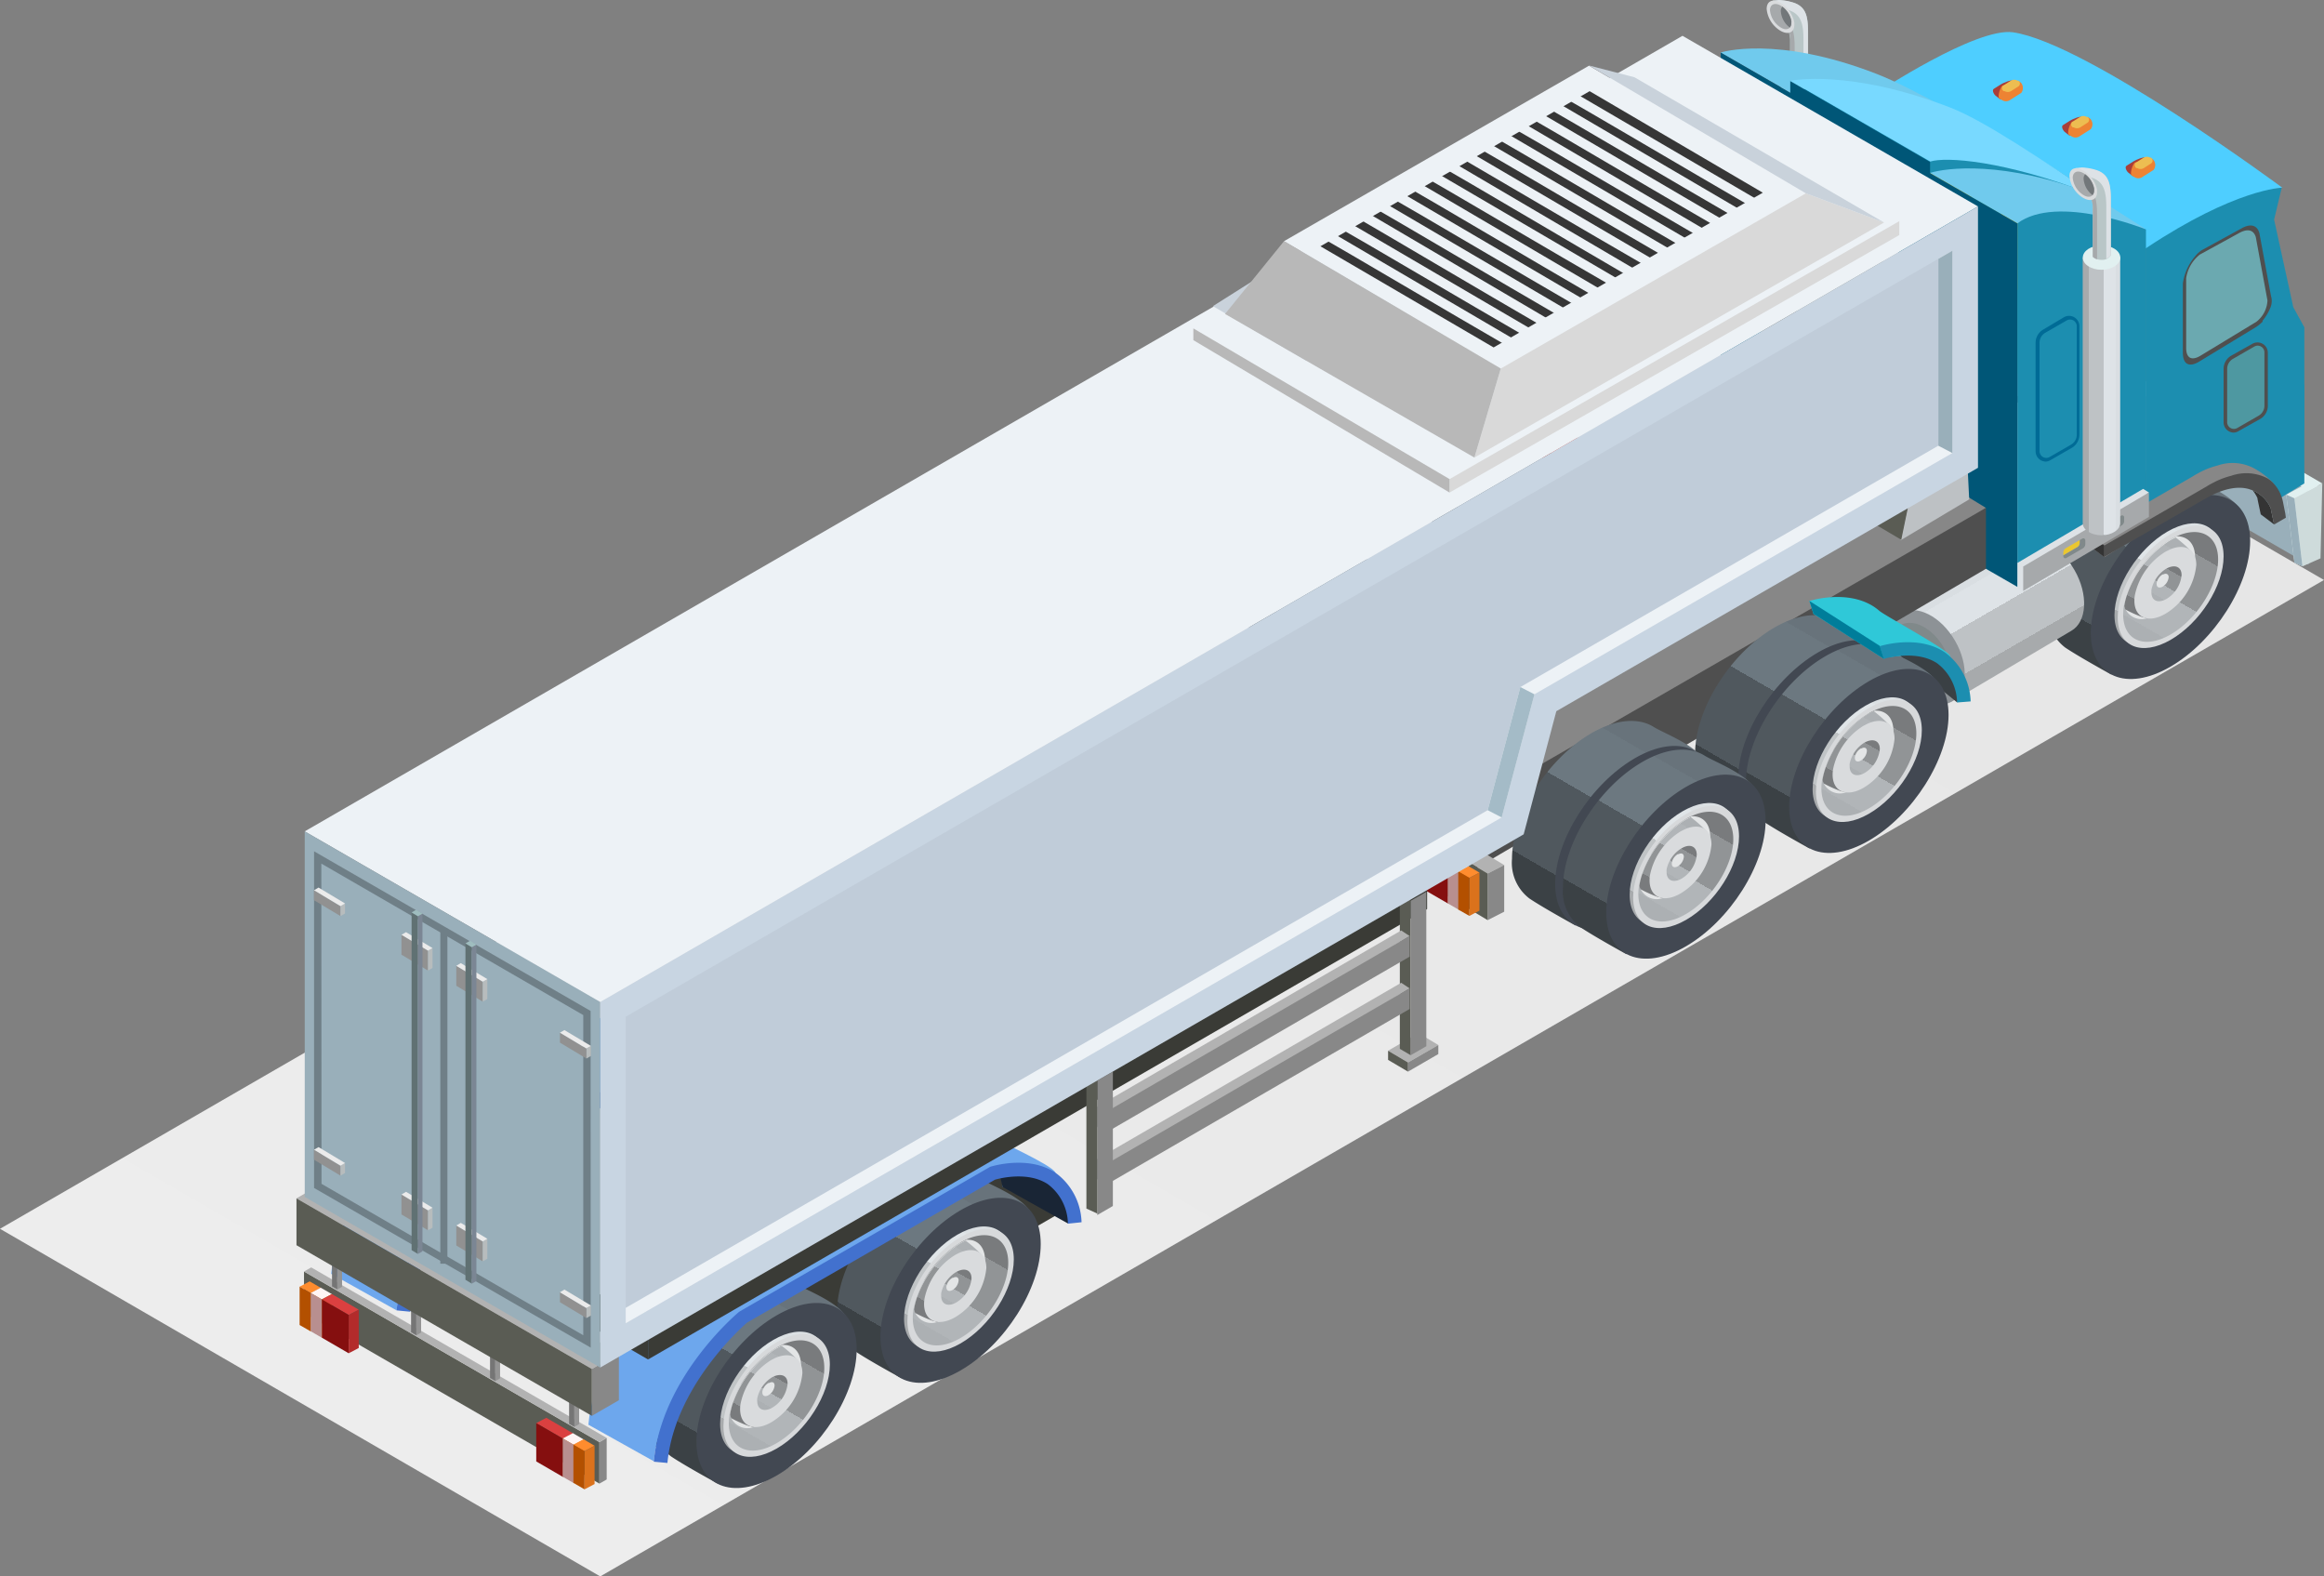 <svg xmlns="http://www.w3.org/2000/svg" xmlns:xlink="http://www.w3.org/1999/xlink" viewBox="0 0 258.99 175.64"><rect x="0" y="0" width="258.99" height="175.64" fill="#808080" stroke="none"/><defs><style>.cls-1{isolation:isolate;}.cls-2{mix-blend-mode:multiply;fill:url(#Ѕезым_нный_градиент_2);}.cls-3{fill:url(#Ѕезым_нный_градиент_21);}.cls-4{fill:#e1f0f0;}.cls-5{fill:#b9c6c7;}.cls-6{fill:#a6a9ab;}.cls-7{fill:#dde2e6;}.cls-8{fill:#d9dbdd;}.cls-9{fill:#72777a;}.cls-10{fill:#99afba;}.cls-11{fill:#cedbdb;}.cls-12{fill:url(#Ѕезым_нный_градиент_35);}.cls-13{fill:#424852;}.cls-14{fill:url(#Ѕезым_нный_градиент_40);}.cls-15{fill:#d7d9db;}.cls-16{fill:url(#Ѕезым_нный_градиент_34);}.cls-17{fill:#e3e5e6;}.cls-18{fill:url(#Ѕезым_нный_градиент_10);}.cls-19{fill:url(#Ѕезым_нный_градиент_34-2);}.cls-20{fill:url(#Ѕезым_нный_градиент_21-2);}.cls-21{fill:#8d9296;}.cls-22{fill:#80898a;}.cls-23{fill:url(#Ѕезым_нный_градиент_21-3);}.cls-24{fill:#eac72f;}.cls-25{fill:#1c8eb0;}.cls-26{fill:#4eceff;}.cls-27{fill:#74c7ac;}.cls-28{fill:#70caed;}.cls-29{fill:#78d9ff;}.cls-30{fill:#005677;}.cls-31{fill:#343434;}.cls-32{fill:#878787;}.cls-33{fill:#4f4f4f;}.cls-34{fill:#6ba9b0;}.cls-35{fill:#4e98a1;}.cls-36{fill:#006b96;}.cls-37{fill:#a93e38;}.cls-38{fill:#ed8333;}.cls-39{fill:#edbd51;}.cls-40{fill:url(#Ѕезым_нный_градиент_21-4);}.cls-41{fill:url(#Ѕезым_нный_градиент_35-2);}.cls-42{fill:url(#Ѕезым_нный_градиент_35-3);}.cls-43{fill:url(#Ѕезым_нный_градиент_40-2);}.cls-44{fill:url(#Ѕезым_нный_градиент_34-3);}.cls-45{fill:url(#Ѕезым_нный_градиент_34-4);}.cls-46{fill:url(#Ѕезым_нный_градиент_34-5);}.cls-47{fill:url(#Ѕезым_нный_градиент_35-4);}.cls-48{fill:url(#Ѕезым_нный_градиент_35-5);}.cls-49{fill:url(#Ѕезым_нный_градиент_40-3);}.cls-50{fill:url(#Ѕезым_нный_градиент_34-6);}.cls-51{fill:url(#Ѕезым_нный_градиент_34-7);}.cls-52{fill:url(#Ѕезым_нный_градиент_34-8);}.cls-53{fill:#d84e42;}.cls-54{fill:#3a4044;}.cls-55{fill:#b03a28;}.cls-56{fill:#9a1200;}.cls-57{fill:#747474;}.cls-58{fill:#333;}.cls-59{fill:url(#Ѕезым_нный_градиент_35-6);}.cls-60{fill:url(#Ѕезым_нный_градиент_35-7);}.cls-61{fill:#2fc8d8;}.cls-62{fill:#007d9a;}.cls-63{fill:url(#Ѕезым_нный_градиент_40-4);}.cls-64{fill:url(#Ѕезым_нный_градиент_34-9);}.cls-65{fill:url(#Ѕезым_нный_градиент_10-2);}.cls-66{fill:url(#Ѕезым_нный_градиент_34-10);}.cls-67{fill:#a4a4a4;}.cls-68{fill:url(#Ѕезым_нный_градиент_28);}.cls-69{fill:url(#Ѕезым_нный_градиент_34-11);}.cls-70{fill:#bbb;}.cls-71{fill:url(#Ѕезым_нный_градиент_35-8);}.cls-72{fill:url(#Ѕезым_нный_градиент_35-9);}.cls-73{fill:url(#Ѕезым_нный_градиент_40-5);}.cls-74{fill:url(#Ѕезым_нный_градиент_34-12);}.cls-75{fill:url(#Ѕезым_нный_градиент_10-3);}.cls-76{fill:url(#Ѕезым_нный_градиент_34-13);}.cls-77{fill:#b2b2b2;}.cls-78{fill:#888;}.cls-79{fill:#5a5c54;}.cls-80{fill:#bdc1c4;}.cls-81{fill:#878983;}.cls-82{fill:#db4040;}.cls-83{fill:#db721c;}.cls-84{fill:#850f0f;}.cls-85{fill:#fff5f5;}.cls-86{fill:#b88f8f;}.cls-87{fill:#ff8c2e;}.cls-88{fill:#b35000;}.cls-89{fill:#b32b2b;}.cls-90{fill:#f9fcfc;}.cls-91{fill:#e0e0e0;}.cls-92{fill:#f8ffff;}.cls-93{fill:#6bb5ff;}.cls-94{fill:#6da7ed;}.cls-95{fill:#1a2647;}.cls-96{fill:#4271ce;}.cls-97{fill:#3a3b36;}.cls-98{fill:url(#Ѕезым_нный_градиент_35-10);}.cls-99{fill:url(#Ѕезым_нный_градиент_40-6);}.cls-100{fill:url(#Ѕезым_нный_градиент_34-14);}.cls-101{fill:url(#Ѕезым_нный_градиент_10-4);}.cls-102{fill:url(#Ѕезым_нный_градиент_34-15);}.cls-103{fill:url(#Ѕезым_нный_градиент_35-11);}.cls-104{fill:url(#Ѕезым_нный_градиент_40-7);}.cls-105{fill:url(#Ѕезым_нный_градиент_34-16);}.cls-106{fill:url(#Ѕезым_нный_градиент_10-5);}.cls-107{fill:url(#Ѕезым_нный_градиент_34-17);}.cls-108{fill:#192535;}.cls-109{fill:#949494;}.cls-110{fill:#757575;}.cls-111{fill:#c4c4c4;}.cls-112{fill:#edf2f6;}.cls-113{fill:#c8d5e2;}.cls-114{fill:#c0ccd9;}.cls-115{fill:#6f7f87;}.cls-116{fill:#919191;}.cls-117{fill:#b7bcbd;}.cls-118{fill:#ebebeb;}.cls-119{fill:#607173;}.cls-120{fill:#7b8694;}.cls-121{fill:#9fbdbf;}.cls-122{fill:#d9d9d9;}.cls-123{fill:#b8b8b8;}.cls-124{fill:#c9d2db;}.cls-125{fill:#363636;}.cls-126{fill:#a4bbc7;}</style><linearGradient id="Ѕезым_нный_градиент_2" x1="81.42" y1="184.03" x2="177.57" y2="17.5" gradientUnits="userSpaceOnUse"><stop offset="0" stop-color="#ededed"/><stop offset="1" stop-color="#e6e6e6"/></linearGradient><linearGradient id="Ѕезым_нный_градиент_21" x1="198.36" y1="-16460.91" x2="202.55" y2="-16460.91" gradientTransform="matrix(1, 0, 0, -1, 0, -16435.44)" gradientUnits="userSpaceOnUse"><stop offset="0.16" stop-color="#a7aaac"/><stop offset="0.16" stop-color="#bec2c5"/><stop offset="0.56" stop-color="#bec2c5"/><stop offset="0.56" stop-color="#dee3e7"/><stop offset="0.87" stop-color="#dee3e7"/><stop offset="0.87" stop-color="#d9dee2"/></linearGradient><linearGradient id="Ѕезым_нный_градиент_35" x1="244.15" y1="-16488.36" x2="232.3" y2="-16508.9" gradientTransform="matrix(1, 0, 0, -1, 0, -16435.44)" gradientUnits="userSpaceOnUse"><stop offset="0.13" stop-color="#68737b"/><stop offset="0.13" stop-color="#6c7880"/><stop offset="0.44" stop-color="#6c7880"/><stop offset="0.44" stop-color="#50585e"/><stop offset="0.84" stop-color="#50585e"/><stop offset="0.84" stop-color="#3b4145"/></linearGradient><linearGradient id="Ѕезым_нный_градиент_40" x1="245.44" y1="-16493.81" x2="237.64" y2="-16507.32" gradientTransform="matrix(1, 0, 0, -1, 0, -16435.44)" gradientUnits="userSpaceOnUse"><stop offset="0.13" stop-color="#dbe0e3"/><stop offset="0.13" stop-color="#e0e5e8"/><stop offset="0.44" stop-color="#e0e5e8"/><stop offset="0.44" stop-color="#c0c4c6"/><stop offset="0.84" stop-color="#c0c4c6"/><stop offset="0.84" stop-color="#a8abad"/></linearGradient><linearGradient id="Ѕезым_нный_градиент_34" x1="245.34" y1="-16494.87" x2="238.38" y2="-16506.94" gradientTransform="matrix(1, 0, 0, -1, 0, -16435.44)" gradientUnits="userSpaceOnUse"><stop offset="0.16" stop-color="#797b7d"/><stop offset="0.16" stop-color="#919496"/><stop offset="0.56" stop-color="#919496"/><stop offset="0.56" stop-color="#b1b5b8"/><stop offset="0.87" stop-color="#b1b5b8"/><stop offset="0.87" stop-color="#acb0b3"/></linearGradient><linearGradient id="Ѕезым_нный_градиент_10" x1="243" y1="-16495.6" x2="238.13" y2="-16504.04" gradientTransform="matrix(1, 0, 0, -1, 0, -16435.44)" gradientUnits="userSpaceOnUse"><stop offset="0.13" stop-color="#acb0b3"/><stop offset="0.13" stop-color="#b1b5b8"/><stop offset="0.44" stop-color="#b1b5b8"/><stop offset="0.44" stop-color="#919496"/><stop offset="0.84" stop-color="#919496"/><stop offset="0.84" stop-color="#797b7d"/></linearGradient><linearGradient id="Ѕезым_нный_градиент_34-2" x1="242.56" y1="-16498.56" x2="240.33" y2="-16502.41" xlink:href="#Ѕезым_нный_градиент_34"/><linearGradient id="Ѕезым_нный_градиент_21-2" x1="225.73" y1="-16508.86" x2="219.96" y2="-16498.86" xlink:href="#Ѕезым_нный_градиент_21"/><linearGradient id="Ѕезым_нный_градиент_21-3" x1="198.65" y1="-16478.29" x2="188.35" y2="-16496.13" xlink:href="#Ѕезым_нный_градиент_21"/><linearGradient id="Ѕезым_нный_градиент_21-4" x1="232.1" y1="-16479.57" x2="236.29" y2="-16479.57" xlink:href="#Ѕезым_нный_градиент_21"/><linearGradient id="Ѕезым_нный_градиент_35-2" x1="173.22" y1="-16486.04" x2="161.36" y2="-16506.58" xlink:href="#Ѕезым_нный_градиент_35"/><linearGradient id="Ѕезым_нный_градиент_35-3" x1="178.89" y1="-16489.24" x2="167.04" y2="-16509.78" xlink:href="#Ѕезым_нный_градиент_35"/><linearGradient id="Ѕезым_нный_градиент_40-2" x1="179.25" y1="-16505.09" x2="173.31" y2="-16497.81" xlink:href="#Ѕезым_нный_градиент_40"/><linearGradient id="Ѕезым_нный_градиент_34-3" x1="180.08" y1="-16495.76" x2="173.12" y2="-16507.82" xlink:href="#Ѕезым_нный_градиент_34"/><linearGradient id="Ѕезым_нный_градиент_34-4" x1="177.74" y1="-16496.48" x2="172.87" y2="-16504.92" xlink:href="#Ѕезым_нный_градиент_34"/><linearGradient id="Ѕезым_нный_градиент_34-5" x1="177.3" y1="-16499.44" x2="175.07" y2="-16503.29" xlink:href="#Ѕезым_нный_градиент_34"/><linearGradient id="Ѕезым_нный_градиент_35-4" x1="152.82" y1="-16497.82" x2="140.96" y2="-16518.35" xlink:href="#Ѕезым_нный_градиент_35"/><linearGradient id="Ѕезым_нный_градиент_35-5" x1="158.49" y1="-16501.02" x2="146.63" y2="-16521.56" xlink:href="#Ѕезым_нный_градиент_35"/><linearGradient id="Ѕезым_нный_градиент_40-3" x1="158.84" y1="-16516.87" x2="152.9" y2="-16509.59" xlink:href="#Ѕезым_нный_градиент_40"/><linearGradient id="Ѕезым_нный_градиент_34-6" x1="159.68" y1="-16507.53" x2="152.71" y2="-16519.6" xlink:href="#Ѕезым_нный_градиент_34"/><linearGradient id="Ѕезым_нный_градиент_34-7" x1="157.34" y1="-16508.26" x2="152.46" y2="-16516.7" xlink:href="#Ѕезым_нный_градиент_34"/><linearGradient id="Ѕезым_нный_градиент_34-8" x1="156.89" y1="-16511.22" x2="154.67" y2="-16515.07" xlink:href="#Ѕезым_нный_градиент_34"/><linearGradient id="Ѕезым_нный_градиент_35-6" x1="204.85" y1="-16504.54" x2="192.99" y2="-16525.08" xlink:href="#Ѕезым_нный_градиент_35"/><linearGradient id="Ѕезым_нный_градиент_35-7" x1="210.52" y1="-16507.74" x2="198.67" y2="-16528.28" xlink:href="#Ѕезым_нный_градиент_35"/><linearGradient id="Ѕезым_нный_градиент_40-4" x1="211.81" y1="-16513.19" x2="204.01" y2="-16526.7" xlink:href="#Ѕезым_нный_градиент_40"/><linearGradient id="Ѕезым_нный_градиент_34-9" x1="211.71" y1="-16514.25" x2="204.75" y2="-16526.32" xlink:href="#Ѕезым_нный_градиент_34"/><linearGradient id="Ѕезым_нный_градиент_10-2" x1="209.37" y1="-16514.98" x2="204.5" y2="-16523.42" xlink:href="#Ѕезым_нный_градиент_10"/><linearGradient id="Ѕезым_нный_градиент_34-10" x1="208.92" y1="-16517.94" x2="206.7" y2="-16521.79" xlink:href="#Ѕезым_нный_градиент_34"/><linearGradient id="Ѕезым_нный_градиент_28" x1="178.67" y1="-16497.99" x2="186.77" y2="-16497.99" gradientTransform="matrix(1, 0, 0, -1, 0, -16435.44)" gradientUnits="userSpaceOnUse"><stop offset="0.16" stop-color="#4d4e4f"/><stop offset="0.16" stop-color="#646668"/><stop offset="0.56" stop-color="#646668"/><stop offset="0.56" stop-color="#85888a"/><stop offset="0.87" stop-color="#85888a"/><stop offset="0.87" stop-color="#808385"/></linearGradient><linearGradient id="Ѕезым_нный_градиент_34-11" x1="185.1" y1="-16490.42" x2="179.88" y2="-16499.48" xlink:href="#Ѕезым_нный_градиент_34"/><linearGradient id="Ѕезым_нный_градиент_35-8" x1="184.45" y1="-16516.32" x2="172.59" y2="-16536.85" xlink:href="#Ѕезым_нный_градиент_35"/><linearGradient id="Ѕезым_нный_градиент_35-9" x1="190.12" y1="-16519.52" x2="178.26" y2="-16540.06" xlink:href="#Ѕезым_нный_градиент_35"/><linearGradient id="Ѕезым_нный_градиент_40-5" x1="191.4" y1="-16524.97" x2="183.6" y2="-16538.48" xlink:href="#Ѕезым_нный_градиент_40"/><linearGradient id="Ѕезым_нный_градиент_34-12" x1="191.31" y1="-16526.03" x2="184.34" y2="-16538.1" xlink:href="#Ѕезым_нный_градиент_34"/><linearGradient id="Ѕезым_нный_градиент_10-3" x1="188.97" y1="-16526.76" x2="184.09" y2="-16535.2" xlink:href="#Ѕезым_нный_градиент_10"/><linearGradient id="Ѕезым_нный_градиент_34-13" x1="188.52" y1="-16529.72" x2="186.3" y2="-16533.57" xlink:href="#Ѕезым_нный_градиент_34"/><linearGradient id="Ѕезым_нный_градиент_35-10" x1="109.31" y1="-16566.67" x2="97.39" y2="-16587.31" xlink:href="#Ѕезым_нный_градиент_35"/><linearGradient id="Ѕезым_нный_градиент_40-6" x1="110.6" y1="-16572.15" x2="102.76" y2="-16585.72" xlink:href="#Ѕезым_нный_градиент_40"/><linearGradient id="Ѕезым_нный_градиент_34-14" x1="110.5" y1="-16573.21" x2="103.5" y2="-16585.34" xlink:href="#Ѕезым_нный_градиент_34"/><linearGradient id="Ѕезым_нный_градиент_10-4" x1="108.15" y1="-16573.94" x2="103.25" y2="-16582.43" xlink:href="#Ѕезым_нный_градиент_10"/><linearGradient id="Ѕезым_нный_градиент_34-15" x1="107.7" y1="-16576.91" x2="105.47" y2="-16580.79" xlink:href="#Ѕезым_нный_градиент_34"/><linearGradient id="Ѕезым_нный_градиент_35-11" x1="88.81" y1="-16578.39" x2="76.89" y2="-16599.03" xlink:href="#Ѕезым_нный_градиент_35"/><linearGradient id="Ѕезым_нный_градиент_40-7" x1="90.09" y1="-16583.86" x2="82.26" y2="-16597.44" xlink:href="#Ѕезым_нный_градиент_40"/><linearGradient id="Ѕезым_нный_градиент_34-16" x1="90" y1="-16584.93" x2="83" y2="-16597.06" xlink:href="#Ѕезым_нный_градиент_34"/><linearGradient id="Ѕезым_нный_градиент_10-5" x1="87.65" y1="-16585.66" x2="82.75" y2="-16594.14" xlink:href="#Ѕезым_нный_градиент_10"/><linearGradient id="Ѕезым_нный_градиент_34-17" x1="87.2" y1="-16588.63" x2="84.96" y2="-16592.51" xlink:href="#Ѕезым_нный_градиент_34"/></defs><title>i4</title><g class="cls-1"><g id="Слой_2" data-name="Слой 2"><g id="Layer_1" data-name="Layer 1"><g id="_Группа_" data-name="&lt;Группа&gt;"><polygon id="_Контур_" data-name="&lt;Контур&gt;" class="cls-2" points="192.1 25.9 258.99 64.62 66.89 175.64 0 136.91 192.1 25.9"/><g id="_Группа_2" data-name="&lt;Группа&gt;"><g id="_Группа_3" data-name="&lt;Группа&gt;"><g id="_Группа_4" data-name="&lt;Группа&gt;"><path id="_Контур_2" data-name="&lt;Контур&gt;" class="cls-3" d="M198.36,10V39.61c0,.75.94,1.36,2.09,1.36s2.09-.61,2.09-1.36V10Z"/><ellipse id="_Контур_3" data-name="&lt;Контур&gt;" class="cls-4" cx="200.45" cy="10.03" rx="2.09" ry="1.36"/></g><g id="_Группа_5" data-name="&lt;Группа&gt;"><path id="_Контур_4" data-name="&lt;Контур&gt;" class="cls-5" d="M201.5,3.62V9.78a1.15,1.15,0,0,1-1.06.5,1.48,1.48,0,0,1-.49-.07,1.05,1.05,0,0,1-.47-.27V4.69a3.31,3.31,0,0,0-.11-1,.14.14,0,0,0,0-.06.43.43,0,0,0-.2-.23c-.21-.1-.52,0-.89-.18l-.06-.27L198,1.82,197.64.46l-.09-.37h0l.7-.07A6,6,0,0,1,200,.34C201.25.82,201.5,1.83,201.5,3.62Z"/><path id="_Контур_5" data-name="&lt;Контур&gt;" class="cls-6" d="M200,5.27v4.94a1.05,1.05,0,0,1-.47-.27V4.69a3.31,3.31,0,0,0-.11-1,.14.14,0,0,0,0-.06.43.43,0,0,0-.2-.23c-.21-.1-.52,0-.89-.18l-.06-.27L198,1.82a3.71,3.71,0,0,1,.54.17C199.7,2.46,200,3.47,200,5.27Z"/><path id="_Контур_6" data-name="&lt;Контур&gt;" class="cls-7" d="M200,.34A6,6,0,0,0,198.24,0l-.7.07h0l.09.37.09.41h0a6,6,0,0,1,1.79.34c1.21.48,1.47,1.49,1.47,3.28v5.69a.87.87,0,0,0,.5-.39V3.62C201.5,1.83,201.25.82,200,.34Z"/><path id="_Контур_7" data-name="&lt;Контур&gt;" class="cls-8" d="M196.88,1a3.19,3.19,0,0,0,1.54,2.43c.85.49,1.54.2,1.54-.65a1.61,1.61,0,0,0,0-.29A3.33,3.33,0,0,0,198.42.31l-.18-.09C197.47-.14,196.88.17,196.88,1Z"/><path id="_Контур_8" data-name="&lt;Контур&gt;" class="cls-6" d="M199.63,2.55a.74.74,0,0,1-.17.52c-.21.24-.6.25-1,0a2.56,2.56,0,0,1-1.21-1.92c0-.63.47-.87,1.07-.59l.14.07.17.11a2.64,2.64,0,0,1,1,1.58A1,1,0,0,1,199.63,2.55Z"/><path id="_Контур_9" data-name="&lt;Контур&gt;" class="cls-9" d="M199.63,2.55a.74.74,0,0,1-.17.52,2.48,2.48,0,0,1-1-1.8.75.75,0,0,1,.17-.53,2.64,2.64,0,0,1,1,1.58A1,1,0,0,1,199.63,2.55Z"/></g></g><g id="_Группа_6" data-name="&lt;Группа&gt;"><polygon id="_Контур_10" data-name="&lt;Контур&gt;" class="cls-10" points="219.47 41.03 257.27 62.9 257.27 54.67 219.47 32.8 219.47 41.03"/><polygon id="_Контур_11" data-name="&lt;Контур&gt;" class="cls-4" points="255.69 62.69 256.59 63.1 258.33 54.11 256.96 53.95 254.78 55.11 255.69 62.69"/><polygon id="_Контур_12" data-name="&lt;Контур&gt;" class="cls-11" points="256.59 63.1 258.6 62.21 258.8 53.86 255.69 55.52 256.59 63.1"/><polygon id="_Контур_13" data-name="&lt;Контур&gt;" class="cls-4" points="220.94 31.95 258.8 53.86 257.27 54.67 219.47 32.8 220.94 31.95"/></g><polygon id="_Контур_14" data-name="&lt;Контур&gt;" class="cls-10" points="255.69 55.52 254.78 55.11 255.69 62.69 256.59 63.1 255.69 55.52"/><g id="_Группа_7" data-name="&lt;Группа&gt;"><path id="_Контур_15" data-name="&lt;Контур&gt;" class="cls-12" d="M228.21,67.72a5,5,0,0,0,1.94,4.43c1.63,1.09,5.12,3,5.12,3,4.91-2.83,14.54-12.67,14.54-17.58,0-2.13-4.59-3.75-5.85-4.56-1.63-1-4.1-.89-6.88.71C232.19,56.54,228.21,62.82,228.21,67.72Z"/><path id="_Контур_16" data-name="&lt;Контур&gt;" class="cls-13" d="M233,70.52c0,4.91,4,6.59,8.88,3.76s8.88-9.11,8.88-14-4-6.59-8.88-3.76S233,65.62,233,70.52Z"/><path id="_Контур_17" data-name="&lt;Контур&gt;" class="cls-14" d="M235.64,68.53c0,3.26,2.64,4.37,5.9,2.49s5.9-6,5.9-9.3-2.64-4.37-5.9-2.49S235.64,65.28,235.64,68.53Z"/><path id="_Контур_18" data-name="&lt;Контур&gt;" class="cls-15" d="M236,68.8c0,3.26,2.64,4.37,5.9,2.49s5.9-6,5.9-9.3-2.64-4.37-5.9-2.49S236,65.54,236,68.8Z"/><path id="_Контур_19" data-name="&lt;Контур&gt;" class="cls-16" d="M247.19,62.34c0,2.92-2.37,6.66-5.29,8.35s-5.29.68-5.29-2.24a5.56,5.56,0,0,1,.09-1,11.45,11.45,0,0,1,5.2-7.36c.21-.12.43-.23.63-.32C245.16,58.57,247.19,59.63,247.19,62.34Z"/><path id="_Контур_20" data-name="&lt;Контур&gt;" class="cls-17" d="M244.62,62v0a8.28,8.28,0,0,1-4,6.31,4.62,4.62,0,0,1-1.17.51,2,2,0,0,1-2.61-1,1.65,1.65,0,0,1-.13-.39,7.72,7.72,0,0,1,.29-1.2,11.88,11.88,0,0,1,4.16-5.66,8.68,8.68,0,0,1,.75-.5l.53-.27.1-.05C243.76,59.73,244.6,60.54,244.62,62Z"/><path id="_Контур_21" data-name="&lt;Контур&gt;" class="cls-18" d="M244.26,61.48c0,2.17-2.74,6.12-4.92,7.41l0,0-.09,0a.93.93,0,0,1-.28-.09l-.11,0a13.7,13.7,0,0,1-2-.89,1.65,1.65,0,0,1-.13-.39,7.72,7.72,0,0,1,.29-1.2,11.88,11.88,0,0,1,4.16-5.66,8.68,8.68,0,0,1,.75-.5l.53-.27a13.61,13.61,0,0,1,1.6,1.4h0Z"/><path id="_Контур_22" data-name="&lt;Контур&gt;" class="cls-8" d="M244.76,62.94a7.16,7.16,0,0,1-3.45,5.45c-1.9,1.1-3.45.44-3.45-1.46a3.63,3.63,0,0,1,.06-.65,7.47,7.47,0,0,1,3.39-4.8l.41-.21C243.44,60.47,244.76,61.17,244.76,62.94Z"/><path id="_Контур_23" data-name="&lt;Контур&gt;" class="cls-19" d="M243.12,64.08a3.49,3.49,0,0,1-1.68,2.65c-.93.53-1.68.22-1.68-.71a1.77,1.77,0,0,1,0-.32,3.64,3.64,0,0,1,1.65-2.34l.2-.1C242.48,62.88,243.12,63.21,243.12,64.08Z"/><path id="_Контур_24" data-name="&lt;Контур&gt;" class="cls-17" d="M241.68,64.3a1.4,1.4,0,0,1-.67,1.06c-.37.21-.67.09-.67-.28a.71.71,0,0,1,0-.13A1.46,1.46,0,0,1,241,64l.08,0C241.43,63.82,241.68,64,241.68,64.3Z"/></g><g id="_Группа_8" data-name="&lt;Группа&gt;"><path id="_Контур_25" data-name="&lt;Контур&gt;" class="cls-20" d="M217.51,78.16l13.31-7.87c1.77-1,1.93-4.06.36-6.78s-4.28-4.1-6.05-3.08l-13.47,8Z"/><ellipse id="_Контур_26" data-name="&lt;Контур&gt;" class="cls-21" cx="214.67" cy="73.24" rx="3.7" ry="5.69" transform="translate(-7.86 117.15) rotate(-30)"/><ellipse id="_Контур_27" data-name="&lt;Контур&gt;" class="cls-22" cx="214.03" cy="73.61" rx="2.97" ry="4.56" transform="translate(-8.13 116.88) rotate(-30)"/></g><g id="_Группа_9" data-name="&lt;Группа&gt;"><path id="_Контур_28" data-name="&lt;Контур&gt;" class="cls-23" d="M189.22,61.2l13.31-7.87c1.77-1,1.93-4.06.36-6.78s-4.28-4.1-6.05-3.08l-13.47,8Z"/><ellipse id="_Контур_29" data-name="&lt;Контур&gt;" class="cls-21" cx="186.38" cy="56.27" rx="3.7" ry="5.69" transform="translate(-3.16 100.73) rotate(-30)"/><ellipse id="_Контур_30" data-name="&lt;Контур&gt;" class="cls-22" cx="185.74" cy="56.64" rx="2.97" ry="4.56" transform="translate(-3.44 100.46) rotate(-30)"/></g><polygon id="_Контур_31" data-name="&lt;Контур&gt;" class="cls-24" points="225.54 32.34 209.17 41.79 209.17 10.33 224.34 3.6 223.5 7.16 225.54 16.7 225.54 32.34"/><path id="_Контур_32" data-name="&lt;Контур&gt;" class="cls-24" d="M228.87,35.49l-6.72,3.88s.46-7.7-9-2.49l15.68-12.42Z"/><polygon id="_Контур_33" data-name="&lt;Контур&gt;" class="cls-24" points="228.87 29.46 225.38 31.47 225.38 16.53 228.87 14.91 228.87 29.46"/><path id="_Контур_34" data-name="&lt;Контур&gt;" class="cls-25" d="M255.52,34V49.65l-2,1.13-2,1.17-.37.21-1,.56-1.09.63c-1.09-.31-2.63-.18-4.73,1l-5.22,3V27.65l4.48-5.87,10.69-.87-.85,3.56Z"/><path id="_Контур_35" data-name="&lt;Контур&gt;" class="cls-26" d="M224.34,3.6c8.27,1.21,30,17.31,30,17.31s-5.19.09-15.18,6.74c-7.21,4.8-30-17.32-30-17.32S220.24,3,224.34,3.6Z"/><polygon id="_Контур_36" data-name="&lt;Контур&gt;" class="cls-27" points="218.86 29.03 223 26.64 223 20 218.86 22.39 218.86 29.03"/><polygon id="_Контур_37" data-name="&lt;Контур&gt;" class="cls-27" points="224.76 41.68 230.33 38.46 230.33 29.13 224.76 32.34 224.76 41.68"/><path id="_Контур_38" data-name="&lt;Контур&gt;" class="cls-25" d="M256.8,53.86l-4.67,2.83s.46-7.7-9-2.49L256.8,42.82Z"/><polygon id="_Контур_39" data-name="&lt;Контур&gt;" class="cls-25" points="256.8 47.83 255.36 48.79 255.36 33.85 256.8 36.47 256.8 47.83"/><g id="_Группа_10" data-name="&lt;Группа&gt;"><path id="_Контур_40" data-name="&lt;Контур&gt;" class="cls-28" d="M224.82,24.88l14.33.67s-21.92-14.17-30-17.31c-11.27-4.38-17.4-2.39-17.4-2.39Z"/><path id="_Контур_41" data-name="&lt;Контур&gt;" class="cls-25" d="M233.34,21.7l.12,0c-5.7-3.76-12.2-7.78-16.08-9.29-11.27-4.38-17.86-2.15-17.86-2.15l15.59,9C216.8,18.73,223.28,17.79,233.34,21.7Z"/><path id="_Контур_42" data-name="&lt;Контур&gt;" class="cls-29" d="M233.34,21.73l.12,0c-5.7-3.76-12.2-8.22-16.08-9.73-11.27-4.38-17.86-3-17.86-3l15.59,9C216.8,17.46,223.28,17.81,233.34,21.73Z"/><path id="_Контур_43" data-name="&lt;Контур&gt;" class="cls-25" d="M224.82,65.39,239.15,56V25.56s-9.89-4-14.33-.67Z"/><polygon id="_Контур_44" data-name="&lt;Контур&gt;" class="cls-30" points="191.76 5.86 224.82 24.89 224.82 65.39 191.76 46.37 191.76 5.86"/><polygon id="_Контур_45" data-name="&lt;Контур&gt;" class="cls-30" points="199.51 9.04 199.51 12.27 215.09 21 215.09 18.05 199.51 9.04"/></g><path id="_Контур_46" data-name="&lt;Контур&gt;" class="cls-31" d="M253.44,58.44l-1.5-1.13-.36-1.71,0-.08a3,3,0,0,0-.2-.39,3.92,3.92,0,0,0-.35-.51,3.82,3.82,0,0,1,1.85,1.64,2.93,2.93,0,0,1,.2.39l0,.08Z"/><path id="_Контур_47" data-name="&lt;Контур&gt;" class="cls-32" d="M253.15,56.1l.28,2.35-.36-1.71,0-.08a2.93,2.93,0,0,0-.2-.39A3.82,3.82,0,0,0,251,54.62a3.6,3.6,0,0,0-1.88-1.26c-1.09-.31-1.55.7-3.65,1.91l-10.95,6.81L233,60.94V59.64l6.14-3.54,2.56-1.48,2.66-1.54c.23-.15.49-.29.76-.44a9,9,0,0,1,2-.77h0a5.1,5.1,0,0,1,4.06.3,8.85,8.85,0,0,1,2,1.49,0,0,0,0,1,0,0,2.08,2.08,0,0,1,.47.79Z"/><path id="_Контур_48" data-name="&lt;Контур&gt;" class="cls-33" d="M254.74,57.68l-1.31.76-.36-1.71,0-.08a2.93,2.93,0,0,0-.2-.39A3.82,3.82,0,0,0,251,54.62l-.38-.13c-1.09-.31-2.63-.18-4.73,1l-5.22,3-6.14,3.54V60.77l6.14-3.54,2.56-1.48,2.66-1.54c.23-.15.49-.29.76-.43a9,9,0,0,1,2-.77h0a5.1,5.1,0,0,1,4.06.3,3.23,3.23,0,0,1,.37.27l.09.08a0,0,0,0,1,0,0,4.25,4.25,0,0,1,1.24,2.22l.27,1.35Z"/><g id="_Группа_11" data-name="&lt;Группа&gt;"><path id="_Контур_49" data-name="&lt;Контур&gt;" class="cls-33" d="M252.13,35.75a5.51,5.51,0,0,0,.89-1.48,1.91,1.91,0,0,0,.06-1.3l-1.29-7c-.26-.9-1-1.09-2-.52l-4.38,2.4a2.87,2.87,0,0,0-.75.67,5.93,5.93,0,0,0-1.4,3.06v7.72c0,1.28.69,1.66,1.8,1l6.24-3.79a4.35,4.35,0,0,0,.86-.68Z"/><path id="_Контур_50" data-name="&lt;Контур&gt;" class="cls-34" d="M251.47,35.84l-6.24,3.79c-1,.6-1.6.27-1.6-.87V31a4.12,4.12,0,0,1,1.53-2.64l4.38-2.4c.94-.52,1.61-.35,1.85.46l1.3,7.06A3.19,3.19,0,0,1,251.47,35.84Z"/></g><path id="_Контур_51" data-name="&lt;Контур&gt;" class="cls-33" d="M248.95,48.2A1.15,1.15,0,0,1,247.8,47v-5.9a1.7,1.7,0,0,1,.85-1.47L251,38.31a1.15,1.15,0,0,1,1.73,1v5.9a1.7,1.7,0,0,1-.85,1.47L249.52,48A1.16,1.16,0,0,1,248.95,48.2Z"/><path id="_Контур_52" data-name="&lt;Контур&gt;" class="cls-35" d="M251.7,46.32l-2.38,1.37A.75.75,0,0,1,248.2,47v-5.9a1.29,1.29,0,0,1,.65-1.12l2.38-1.37a.75.75,0,0,1,1.12.65v5.9A1.29,1.29,0,0,1,251.7,46.32Z"/><g id="_Группа_12" data-name="&lt;Группа&gt;"><path id="_Контур_53" data-name="&lt;Контур&gt;" class="cls-36" d="M228,51.43a1.15,1.15,0,0,1-1.15-1.15V38.19a1.7,1.7,0,0,1,.85-1.47L230,35.35a1.15,1.15,0,0,1,1.73,1V48.43a1.7,1.7,0,0,1-.85,1.47l-2.38,1.37A1.16,1.16,0,0,1,228,51.43Z"/><path id="_Контур_54" data-name="&lt;Контур&gt;" class="cls-25" d="M230.79,49.55l-2.38,1.37a.75.75,0,0,1-1.12-.65V38.19a1.29,1.29,0,0,1,.65-1.12l2.38-1.37a.75.75,0,0,1,1.12.65V48.43A1.29,1.29,0,0,1,230.79,49.55Z"/></g><polygon id="_Контур_55" data-name="&lt;Контур&gt;" class="cls-31" points="234.51 60.77 233.01 59.64 233.01 60.94 234.51 62.08 234.51 60.77"/><g id="_Группа_13" data-name="&lt;Группа&gt;"><g id="_Группа_14" data-name="&lt;Группа&gt;"><polygon id="_Контур_56" data-name="&lt;Контур&gt;" class="cls-7" points="238.83 54.47 224.82 62.72 224.82 65.44 225.47 65.84 239.48 54.87 238.83 54.47"/><polygon id="_Контур_57" data-name="&lt;Контур&gt;" class="cls-6" points="239.48 54.87 225.47 63.12 225.47 65.84 239.48 57.59 239.48 54.87"/></g><g id="_Группа_15" data-name="&lt;Группа&gt;"><path id="_Контур_58" data-name="&lt;Контур&gt;" class="cls-22" d="M236.72,57.64v.43a.56.56,0,0,1-.28.47l-1.84,1.07a.22.22,0,0,1-.33-.19V59.3l1.54-.9a.56.56,0,0,0,.28-.47v-.31l.3-.17A.22.22,0,0,1,236.72,57.64Z"/><path id="_Контур_59" data-name="&lt;Контур&gt;" class="cls-24" d="M236.09,57.62v.31a.56.56,0,0,1-.28.47l-1.54.9V59a.56.56,0,0,1,.28-.47Z"/></g><g id="_Группа_16" data-name="&lt;Группа&gt;"><path id="_Контур_60" data-name="&lt;Контур&gt;" class="cls-22" d="M232.39,60.2v.43a.56.56,0,0,1-.28.47l-1.84,1.07a.22.22,0,0,1-.33-.19v-.12l1.54-.9a.56.56,0,0,0,.28-.47v-.31l.3-.17A.22.22,0,0,1,232.39,60.2Z"/><path id="_Контур_61" data-name="&lt;Контур&gt;" class="cls-24" d="M231.76,60.18v.31a.56.56,0,0,1-.28.47l-1.54.9v-.31a.56.56,0,0,1,.28-.47Z"/></g></g><g id="_Группа_17" data-name="&lt;Группа&gt;"><path id="_Контур_62" data-name="&lt;Контур&gt;" class="cls-37" d="M238.9,18.81l-.81.52c-.22.14-.24.38-.47.25l-.36-.29c-.25-.14-.52-.67-.28-.82l.81-.51c.22-.14,1.1-.53,1.33-.39l.09,0C239.47,17.75,239.14,18.67,238.9,18.81Z"/><path id="_Контур_63" data-name="&lt;Контур&gt;" class="cls-38" d="M240,18.93l-1.29.82a.8.8,0,0,1-.82,0l-.31-.18c-.28-.16.09-1.31.35-1.47l.92-.08c.25-.15.63-.55.89-.4l.21.16A.9.9,0,0,1,240,18.93Z"/><path id="_Контур_64" data-name="&lt;Контур&gt;" class="cls-39" d="M239.72,18.21l-.81.52a.71.71,0,0,1-.73,0l-.1,0a.38.38,0,0,1,0-.65l.81-.51a.71.71,0,0,1,.73,0l.09,0A.38.38,0,0,1,239.72,18.21Z"/></g><g id="_Группа_18" data-name="&lt;Группа&gt;"><path id="_Контур_65" data-name="&lt;Контур&gt;" class="cls-37" d="M224.11,10.24l-.81.52c-.22.14-.24.38-.47.25l-.36-.29c-.25-.14-.52-.67-.28-.82l.81-.51c.22-.14,1.1-.53,1.33-.39l.09,0C224.68,9.18,224.34,10.09,224.11,10.24Z"/><path id="_Контур_66" data-name="&lt;Контур&gt;" class="cls-38" d="M225.25,10.35l-1.29.82a.8.8,0,0,1-.82,0l-.31-.18c-.28-.16.09-1.31.35-1.47l.92-.08c.25-.15.63-.55.89-.4l.21.16A.9.9,0,0,1,225.25,10.35Z"/><path id="_Контур_67" data-name="&lt;Контур&gt;" class="cls-39" d="M224.93,9.63l-.81.52a.71.71,0,0,1-.73,0l-.1,0a.38.38,0,0,1,0-.65l.81-.51a.71.71,0,0,1,.73,0l.09,0A.38.38,0,0,1,224.93,9.63Z"/></g><g id="_Группа_19" data-name="&lt;Группа&gt;"><path id="_Контур_68" data-name="&lt;Контур&gt;" class="cls-37" d="M231.82,14.28l-.81.52c-.22.14-.24.38-.47.25l-.36-.29c-.25-.14-.52-.67-.28-.82l.81-.51c.22-.14,1.1-.53,1.33-.39l.09,0C232.39,13.22,232.06,14.13,231.82,14.28Z"/><path id="_Контур_69" data-name="&lt;Контур&gt;" class="cls-38" d="M233,14.39l-1.29.82a.8.8,0,0,1-.82,0l-.31-.18c-.28-.16.09-1.31.35-1.47l.92-.08c.25-.15.63-.55.89-.4l.21.16A.9.9,0,0,1,233,14.39Z"/><path id="_Контур_70" data-name="&lt;Контур&gt;" class="cls-39" d="M232.64,13.67l-.81.52a.71.71,0,0,1-.73,0l-.1,0a.38.38,0,0,1,0-.65l.81-.51a.71.71,0,0,1,.73,0l.09,0A.38.38,0,0,1,232.64,13.67Z"/></g><g id="_Группа_20" data-name="&lt;Группа&gt;"><g id="_Группа_21" data-name="&lt;Группа&gt;"><path id="_Контур_71" data-name="&lt;Контур&gt;" class="cls-40" d="M232.1,28.7V58.28c0,.75.94,1.36,2.09,1.36s2.09-.61,2.09-1.36V28.63Z"/><ellipse id="_Контур_72" data-name="&lt;Контур&gt;" class="cls-4" cx="234.2" cy="28.7" rx="2.09" ry="1.36"/></g><g id="_Группа_22" data-name="&lt;Группа&gt;"><path id="_Контур_73" data-name="&lt;Контур&gt;" class="cls-5" d="M235.24,22.29v6.16a1.15,1.15,0,0,1-1.06.5,1.49,1.49,0,0,1-.49-.07,1.06,1.06,0,0,1-.47-.27V23.36a3.31,3.31,0,0,0-.11-1,.14.14,0,0,0,0-.06.43.43,0,0,0-.2-.23c-.21-.1-.52,0-.89-.18l-.06-.27-.25-1.09-.31-1.37-.09-.37h0l.7-.07a6,6,0,0,1,1.79.34C235,19.49,235.24,20.5,235.24,22.29Z"/><path id="_Контур_74" data-name="&lt;Контур&gt;" class="cls-6" d="M233.7,23.94v4.94a1.06,1.06,0,0,1-.47-.27V23.36a3.31,3.31,0,0,0-.11-1,.14.14,0,0,0,0-.06.43.43,0,0,0-.2-.23c-.21-.1-.52,0-.89-.18l-.06-.27-.25-1.09a3.72,3.72,0,0,1,.54.17C233.44,21.13,233.7,22.14,233.7,23.94Z"/><path id="_Контур_75" data-name="&lt;Контур&gt;" class="cls-7" d="M233.78,19a6,6,0,0,0-1.79-.34l-.7.07h0l.09.37.09.41h0a6,6,0,0,1,1.79.34c1.21.48,1.47,1.49,1.47,3.28v5.69a.87.87,0,0,0,.5-.39V22.29C235.24,20.5,235,19.49,233.78,19Z"/><path id="_Контур_76" data-name="&lt;Контур&gt;" class="cls-8" d="M230.62,19.62a3.19,3.19,0,0,0,1.54,2.43c.85.49,1.54.2,1.54-.65a1.62,1.62,0,0,0,0-.29A3.33,3.33,0,0,0,232.16,19l-.18-.09C231.21,18.53,230.62,18.83,230.62,19.62Z"/><path id="_Контур_77" data-name="&lt;Контур&gt;" class="cls-6" d="M233.37,21.22a.74.74,0,0,1-.17.52c-.21.24-.6.25-1,0a2.56,2.56,0,0,1-1.21-1.92c0-.63.47-.87,1.07-.59l.14.07.17.11a2.64,2.64,0,0,1,1,1.58A1,1,0,0,1,233.37,21.22Z"/><path id="_Контур_78" data-name="&lt;Контур&gt;" class="cls-9" d="M233.37,21.22a.74.74,0,0,1-.17.52,2.48,2.48,0,0,1-1-1.8.75.75,0,0,1,.17-.53,2.64,2.64,0,0,1,1,1.58A1,1,0,0,1,233.37,21.22Z"/></g></g><g id="_Группа_23" data-name="&lt;Группа&gt;"><polygon id="_Контур_79" data-name="&lt;Контур&gt;" class="cls-27" points="217.76 48.44 187.53 65.92 187.53 56.18 210.69 42.92 217.76 48.44"/><g id="_Группа_24" data-name="&lt;Группа&gt;"><g id="_Группа_25" data-name="&lt;Группа&gt;"><path id="_Контур_80" data-name="&lt;Контур&gt;" class="cls-41" d="M157.28,65.4a5,5,0,0,0,1.94,4.43c1.63,1.09,5.12,3,5.12,3,4.91-2.83,14.54-12.67,14.54-17.58,0-2.13-4.59-3.75-5.85-4.56-1.63-1-4.1-.89-6.88.71C161.25,54.22,157.28,60.49,157.28,65.4Z"/><path id="_Контур_81" data-name="&lt;Контур&gt;" class="cls-13" d="M162.08,68.2c0,4.91,4,6.59,8.88,3.76s8.88-9.11,8.88-14-4-6.59-8.88-3.76S162.08,63.29,162.08,68.2Z"/><path id="_Контур_82" data-name="&lt;Контур&gt;" class="cls-42" d="M163,68.6A5,5,0,0,0,164.9,73c1.63,1.09,5.12,3,5.12,3,4.91-2.83,14.54-12.67,14.54-17.58,0-2.13-4.59-3.75-5.85-4.56-1.63-1-4.1-.89-6.88.71C166.93,57.42,163,63.7,163,68.6Z"/><path id="_Контур_83" data-name="&lt;Контур&gt;" class="cls-13" d="M167.76,71.41c0,4.91,4,6.59,8.88,3.76s8.88-9.11,8.88-14-4-6.59-8.88-3.76S167.76,66.5,167.76,71.41Z"/><path id="_Контур_84" data-name="&lt;Контур&gt;" class="cls-43" d="M170.38,69.42c0,3.26,2.64,4.37,5.9,2.49s5.9-6,5.9-9.3-2.64-4.37-5.9-2.49S170.38,66.16,170.38,69.42Z"/><path id="_Контур_85" data-name="&lt;Контур&gt;" class="cls-15" d="M170.74,69.68c0,3.26,2.64,4.37,5.9,2.49s5.9-6,5.9-9.3-2.64-4.37-5.9-2.49S170.74,66.42,170.74,69.68Z"/><path id="_Контур_86" data-name="&lt;Контур&gt;" class="cls-44" d="M181.93,63.22c0,2.92-2.37,6.66-5.29,8.35s-5.29.68-5.29-2.24a5.55,5.55,0,0,1,.09-1,11.45,11.45,0,0,1,5.2-7.36c.21-.12.43-.23.63-.32C179.9,59.45,181.93,60.51,181.93,63.22Z"/><path id="_Контур_87" data-name="&lt;Контур&gt;" class="cls-17" d="M179.36,62.92v0a8.28,8.28,0,0,1-4,6.31,4.62,4.62,0,0,1-1.17.51,2,2,0,0,1-2.61-1,1.64,1.64,0,0,1-.13-.39,7.71,7.71,0,0,1,.29-1.2,11.88,11.88,0,0,1,4.16-5.66,8.7,8.7,0,0,1,.75-.5l.53-.27.1-.05C178.5,60.61,179.34,61.42,179.36,62.92Z"/><path id="_Контур_88" data-name="&lt;Контур&gt;" class="cls-45" d="M179,62.36c0,2.17-2.74,6.12-4.92,7.41l0,0-.09,0a.93.93,0,0,1-.28-.09l-.11,0a13.71,13.71,0,0,1-2-.89,1.64,1.64,0,0,1-.13-.39,7.71,7.71,0,0,1,.29-1.2,11.88,11.88,0,0,1,4.16-5.66,8.7,8.7,0,0,1,.75-.5l.53-.27a13.59,13.59,0,0,1,1.6,1.4h0Z"/><path id="_Контур_89" data-name="&lt;Контур&gt;" class="cls-8" d="M179.5,63.82a7.16,7.16,0,0,1-3.45,5.45c-1.9,1.1-3.45.44-3.45-1.46a3.62,3.62,0,0,1,.06-.65,7.47,7.47,0,0,1,3.39-4.8l.41-.21C178.18,61.36,179.5,62,179.5,63.82Z"/><path id="_Контур_90" data-name="&lt;Контур&gt;" class="cls-46" d="M177.86,65a3.49,3.49,0,0,1-1.68,2.65c-.93.53-1.68.22-1.68-.71a1.77,1.77,0,0,1,0-.32,3.64,3.64,0,0,1,1.65-2.34l.2-.1C177.22,63.76,177.86,64.1,177.86,65Z"/><path id="_Контур_91" data-name="&lt;Контур&gt;" class="cls-17" d="M176.42,65.18a1.4,1.4,0,0,1-.67,1.06c-.37.21-.67.09-.67-.28a.7.7,0,0,1,0-.13,1.46,1.46,0,0,1,.66-.94l.08,0C176.17,64.7,176.42,64.84,176.42,65.18Z"/></g><g id="_Группа_26" data-name="&lt;Группа&gt;"><path id="_Контур_92" data-name="&lt;Контур&gt;" class="cls-47" d="M136.87,77.18a5,5,0,0,0,1.94,4.43c1.63,1.09,5.12,3,5.12,3,4.91-2.83,14.54-12.67,14.54-17.58,0-2.13-4.59-3.75-5.85-4.56-1.63-1-4.1-.89-6.88.71C140.85,66,136.87,72.27,136.87,77.18Z"/><path id="_Контур_93" data-name="&lt;Контур&gt;" class="cls-13" d="M141.68,80c0,4.91,4,6.59,8.88,3.76s8.88-9.11,8.88-14-4-6.59-8.88-3.76S141.68,75.07,141.68,80Z"/><path id="_Контур_94" data-name="&lt;Контур&gt;" class="cls-48" d="M142.55,80.38a5,5,0,0,0,1.94,4.43c1.63,1.09,5.12,3,5.12,3,4.91-2.83,14.54-12.67,14.54-17.58,0-2.13-4.59-3.75-5.85-4.56-1.63-1-4.1-.89-6.88.71C146.53,69.2,142.55,75.48,142.55,80.38Z"/><path id="_Контур_95" data-name="&lt;Контур&gt;" class="cls-13" d="M147.35,83.18c0,4.91,4,6.59,8.88,3.76s8.88-9.11,8.88-14-4-6.59-8.88-3.76S147.35,78.28,147.35,83.18Z"/><path id="_Контур_96" data-name="&lt;Контур&gt;" class="cls-49" d="M150,81.19c0,3.26,2.64,4.37,5.9,2.49s5.9-6,5.9-9.3-2.64-4.37-5.9-2.49S150,77.94,150,81.19Z"/><path id="_Контур_97" data-name="&lt;Контур&gt;" class="cls-15" d="M150.34,81.46c0,3.26,2.64,4.37,5.9,2.49s5.9-6,5.9-9.3-2.64-4.37-5.9-2.49S150.34,78.2,150.34,81.46Z"/><path id="_Контур_98" data-name="&lt;Контур&gt;" class="cls-50" d="M161.53,75c0,2.92-2.37,6.66-5.29,8.35s-5.29.68-5.29-2.24a5.55,5.55,0,0,1,.09-1,11.45,11.45,0,0,1,5.2-7.36c.21-.12.43-.23.63-.32C159.49,71.23,161.53,72.29,161.53,75Z"/><path id="_Контур_99" data-name="&lt;Контур&gt;" class="cls-17" d="M159,74.7v0a8.28,8.28,0,0,1-4,6.31,4.63,4.63,0,0,1-1.17.51,2,2,0,0,1-2.61-1,1.64,1.64,0,0,1-.13-.39,7.72,7.72,0,0,1,.29-1.2,11.88,11.88,0,0,1,4.16-5.66,8.67,8.67,0,0,1,.75-.5l.53-.27.1-.05C158.1,72.39,158.94,73.2,159,74.7Z"/><path id="_Контур_100" data-name="&lt;Контур&gt;" class="cls-51" d="M158.59,74.14c0,2.17-2.74,6.12-4.92,7.41l0,0-.09,0a.93.93,0,0,1-.28-.09l-.11,0a13.72,13.72,0,0,1-2-.89,1.64,1.64,0,0,1-.13-.39,7.72,7.72,0,0,1,.29-1.2,11.88,11.88,0,0,1,4.16-5.66,8.67,8.67,0,0,1,.75-.5l.53-.27a13.62,13.62,0,0,1,1.6,1.4h0Z"/><path id="_Контур_101" data-name="&lt;Контур&gt;" class="cls-8" d="M159.1,75.6A7.16,7.16,0,0,1,155.65,81c-1.9,1.1-3.45.44-3.45-1.46a3.62,3.62,0,0,1,.06-.65,7.47,7.47,0,0,1,3.39-4.8l.41-.21C157.77,73.13,159.1,73.83,159.1,75.6Z"/><path id="_Контур_102" data-name="&lt;Контур&gt;" class="cls-52" d="M157.46,76.74a3.49,3.49,0,0,1-1.68,2.65c-.93.53-1.68.22-1.68-.71a1.77,1.77,0,0,1,0-.32A3.64,3.64,0,0,1,155.78,76l.2-.1C156.81,75.54,157.46,75.87,157.46,76.74Z"/><path id="_Контур_103" data-name="&lt;Контур&gt;" class="cls-17" d="M156,77a1.4,1.4,0,0,1-.67,1.06c-.37.21-.67.09-.67-.28a.71.71,0,0,1,0-.13,1.46,1.46,0,0,1,.66-.94l.08,0C155.76,76.48,156,76.61,156,77Z"/></g></g><g id="_Группа_27" data-name="&lt;Группа&gt;"><g id="_Группа_28" data-name="&lt;Группа&gt;"><path id="_Контур_104" data-name="&lt;Контур&gt;" class="cls-53" d="M179,55.18c-.21-2.07-.32.16-.32.16-2.38-1.56-7.81-5-7.84-5l-.46-1.45c.17-.05,4.22-1.31,7.21.65a5.81,5.81,0,0,1,.59.45c.64.55,7.49,4.24,7.88,5s-5.67-1.14-5.55,0Z"/></g><path id="_Контур_105" data-name="&lt;Контур&gt;" class="cls-54" d="M180.53,55l6.33,5.17a2.49,2.49,0,0,0-.23-3c-1.26-1.69-4-3.11-4.71-2.79Z"/><g id="_Группа_29" data-name="&lt;Группа&gt;"><path id="_Контур_106" data-name="&lt;Контур&gt;" class="cls-55" d="M186.86,60.2a5.6,5.6,0,0,0-2.24-4.38c-2.38-1.56-5.89-.49-5.93-.47l-.46-1.45c.17-.05,4.22-1.31,7.21.65a7,7,0,0,1,2.92,5.5Z"/></g><polygon id="_Контур_107" data-name="&lt;Контур&gt;" class="cls-56" points="178.24 53.9 170.4 48.88 170.85 50.33 178.7 55.34 178.24 53.9"/></g><polygon id="_Контур_108" data-name="&lt;Контур&gt;" class="cls-32" points="142.39 85.42 162.7 96.78 221.32 56.59 201.01 44.2 150.97 73.11 142.39 81.27 142.39 85.42"/><polygon id="_Контур_109" data-name="&lt;Контур&gt;" class="cls-57" points="150.97 73.11 171.28 85.43 162.7 93.66 142.39 81.27 150.97 73.11"/><polygon id="_Контур_110" data-name="&lt;Контур&gt;" class="cls-58" points="164.35 94.73 144.04 82.34 144.04 86.49 164.35 98.87 164.35 94.73"/><polygon id="_Контур_111" data-name="&lt;Контур&gt;" class="cls-33" points="162.7 97.8 221.32 63.37 221.32 56.58 171.28 85.43 162.7 93.66 162.7 97.8"/><g id="_Группа_30" data-name="&lt;Группа&gt;"><path id="_Контур_112" data-name="&lt;Контур&gt;" class="cls-54" d="M211.77,73.09l6.33,5.17a2.49,2.49,0,0,0-.23-3c-1.26-1.69-4-3.11-4.71-2.79Z"/><path id="_Контур_113" data-name="&lt;Контур&gt;" class="cls-59" d="M188.91,83.9a5,5,0,0,0,1.94,4.43c1.63,1.09,5.12,3,5.12,3,4.91-2.83,14.54-12.67,14.54-17.58,0-2.13-4.59-3.75-5.85-4.56-1.63-1-4.1-.89-6.88.71C192.88,72.72,188.91,79,188.91,83.9Z"/><path id="_Контур_114" data-name="&lt;Контур&gt;" class="cls-13" d="M193.71,86.7c0,4.91,4,6.59,8.88,3.76s8.88-9.11,8.88-14-4-6.59-8.88-3.76S193.71,81.79,193.71,86.7Z"/><path id="_Контур_115" data-name="&lt;Контур&gt;" class="cls-60" d="M194.58,87.1a5,5,0,0,0,1.94,4.43c1.63,1.09,5.12,3,5.12,3,4.91-2.83,14.54-12.67,14.54-17.58,0-2.13-4.59-3.75-5.85-4.56-1.63-1-4.1-.89-6.88.71C198.56,75.92,194.58,82.2,194.58,87.1Z"/><g id="_Группа_31" data-name="&lt;Группа&gt;"><g id="_Группа_32" data-name="&lt;Группа&gt;"><path id="_Контур_116" data-name="&lt;Контур&gt;" class="cls-61" d="M210.26,73.25c-.21-2.07-.32.16-.32.16-2.38-1.56-7.81-5-7.84-5l-.46-1.45c.17-.05,4.22-1.31,7.21.65a5.8,5.8,0,0,1,.59.45c.64.55,7.49,4.24,7.88,5s-5.67-1.14-5.55,0Z"/></g><g id="_Группа_33" data-name="&lt;Группа&gt;"><path id="_Контур_117" data-name="&lt;Контур&gt;" class="cls-25" d="M218.1,78.27a5.6,5.6,0,0,0-2.24-4.38c-2.38-1.56-5.89-.49-5.93-.47L209.48,72c.17-.05,4.22-1.31,7.21.65a7,7,0,0,1,2.92,5.5Z"/></g><polygon id="_Контур_118" data-name="&lt;Контур&gt;" class="cls-62" points="209.48 71.96 201.64 66.95 202.1 68.39 209.94 73.41 209.48 71.96"/></g><path id="_Контур_119" data-name="&lt;Контур&gt;" class="cls-13" d="M199.39,89.9c0,4.91,4,6.59,8.88,3.76s8.88-9.11,8.88-14-4-6.59-8.88-3.76S199.39,85,199.39,89.9Z"/><path id="_Контур_120" data-name="&lt;Контур&gt;" class="cls-63" d="M202,87.92c0,3.26,2.64,4.37,5.9,2.49s5.9-6,5.9-9.3-2.64-4.37-5.9-2.49S202,84.66,202,87.92Z"/><path id="_Контур_121" data-name="&lt;Контур&gt;" class="cls-15" d="M202.37,88.18c0,3.26,2.64,4.37,5.9,2.49s5.9-6,5.9-9.3-2.64-4.37-5.9-2.49S202.37,84.92,202.37,88.18Z"/><path id="_Контур_122" data-name="&lt;Контур&gt;" class="cls-64" d="M213.56,81.72c0,2.92-2.37,6.66-5.29,8.35s-5.29.68-5.29-2.24a5.56,5.56,0,0,1,.09-1,11.45,11.45,0,0,1,5.2-7.36c.21-.12.42-.23.63-.32C211.53,77.95,213.56,79,213.56,81.72Z"/><path id="_Контур_123" data-name="&lt;Контур&gt;" class="cls-17" d="M211,81.42v0a8.28,8.28,0,0,1-4,6.31,4.62,4.62,0,0,1-1.17.51,2,2,0,0,1-2.61-1,1.65,1.65,0,0,1-.13-.39,7.72,7.72,0,0,1,.29-1.2A11.88,11.88,0,0,1,207.52,80a8.66,8.66,0,0,1,.75-.5l.53-.27.1-.05C210.13,79.11,211,79.92,211,81.42Z"/><path id="_Контур_124" data-name="&lt;Контур&gt;" class="cls-65" d="M210.63,80.86c0,2.17-2.74,6.12-4.92,7.41l0,0-.09,0a.93.93,0,0,1-.28-.09l-.11,0a13.72,13.72,0,0,1-2-.89,1.65,1.65,0,0,1-.13-.39,7.72,7.72,0,0,1,.29-1.2A11.88,11.88,0,0,1,207.52,80a8.66,8.66,0,0,1,.75-.5l.53-.27a13.62,13.62,0,0,1,1.6,1.4h0Z"/><path id="_Контур_125" data-name="&lt;Контур&gt;" class="cls-8" d="M211.13,82.32a7.16,7.16,0,0,1-3.45,5.45c-1.9,1.1-3.45.44-3.45-1.46a3.63,3.63,0,0,1,.06-.65,7.47,7.47,0,0,1,3.39-4.8l.41-.21C209.81,79.85,211.13,80.55,211.13,82.32Z"/><path id="_Контур_126" data-name="&lt;Контур&gt;" class="cls-66" d="M209.49,83.46a3.49,3.49,0,0,1-1.68,2.65c-.93.53-1.68.22-1.68-.71a1.77,1.77,0,0,1,0-.32,3.64,3.64,0,0,1,1.65-2.34l.2-.1C208.85,82.26,209.49,82.59,209.49,83.46Z"/><path id="_Контур_127" data-name="&lt;Контур&gt;" class="cls-17" d="M208.05,83.68a1.4,1.4,0,0,1-.67,1.06c-.37.21-.67.09-.67-.28a.71.71,0,0,1,0-.13,1.46,1.46,0,0,1,.66-.94l.08,0C207.8,83.2,208.05,83.34,208.05,83.68Z"/></g><g id="_Группа_34" data-name="&lt;Группа&gt;"><polygon id="_Контур_128" data-name="&lt;Контур&gt;" class="cls-67" points="165.05 65.67 187.07 52.96 199.68 60.12 177.65 72.83 165.05 65.67"/><ellipse id="_Контур_129" data-name="&lt;Контур&gt;" class="cls-32" cx="182.72" cy="60.99" rx="7.51" ry="4.89"/><polygon id="_Контур_130" data-name="&lt;Контур&gt;" class="cls-57" points="176.97 72.49 198.99 59.78 200.32 62.4 175.64 76.64 176.97 72.49"/><polygon id="_Контур_131" data-name="&lt;Контур&gt;" class="cls-33" points="164.36 65.33 176.97 72.49 175.64 76.64 163.03 69.48 164.36 65.33"/><g id="_Группа_35" data-name="&lt;Группа&gt;"><path id="_Контур_132" data-name="&lt;Контур&gt;" class="cls-68" d="M178.67,60.23v2.15c0,1.45,1.81,2.63,4,2.63s4-1.18,4-2.63V60.1Z"/><path id="_Контур_133" data-name="&lt;Контур&gt;" class="cls-69" d="M175.21,58.19v1c0,2.7,3.36,4.89,7.51,4.89s7.51-2.19,7.51-4.89v-1.2Z"/><ellipse id="_Контур_134" data-name="&lt;Контур&gt;" class="cls-70" cx="182.72" cy="58.19" rx="7.51" ry="4.89"/></g></g><g id="_Группа_36" data-name="&lt;Группа&gt;"><path id="_Контур_135" data-name="&lt;Контур&gt;" class="cls-71" d="M168.5,95.68a5,5,0,0,0,1.94,4.43c1.63,1.09,5.12,3,5.12,3,4.91-2.83,14.54-12.67,14.54-17.58,0-2.13-4.59-3.75-5.85-4.56-1.63-1-4.1-.89-6.88.71C172.48,84.5,168.5,90.77,168.5,95.68Z"/><path id="_Контур_136" data-name="&lt;Контур&gt;" class="cls-13" d="M173.31,98.48c0,4.91,4,6.59,8.88,3.76s8.88-9.11,8.88-14-4-6.59-8.88-3.76S173.31,93.57,173.31,98.48Z"/><path id="_Контур_137" data-name="&lt;Контур&gt;" class="cls-72" d="M174.18,98.88a5,5,0,0,0,1.94,4.43c1.63,1.09,5.12,3,5.12,3,4.91-2.83,14.54-12.67,14.54-17.58,0-2.13-4.59-3.75-5.85-4.56-1.63-1-4.1-.89-6.88.71C178.15,87.7,174.18,94,174.18,98.88Z"/><path id="_Контур_138" data-name="&lt;Контур&gt;" class="cls-13" d="M179,101.68c0,4.91,4,6.59,8.88,3.76s8.88-9.11,8.88-14-4-6.59-8.88-3.76S179,96.78,179,101.68Z"/><path id="_Контур_139" data-name="&lt;Контур&gt;" class="cls-73" d="M181.61,99.69c0,3.26,2.64,4.37,5.9,2.49s5.9-6,5.9-9.3-2.64-4.37-5.9-2.49S181.61,96.44,181.61,99.69Z"/><path id="_Контур_140" data-name="&lt;Контур&gt;" class="cls-15" d="M182,100c0,3.26,2.64,4.37,5.9,2.49s5.9-6,5.9-9.3-2.64-4.37-5.9-2.49S182,96.7,182,100Z"/><path id="_Контур_141" data-name="&lt;Контур&gt;" class="cls-74" d="M193.16,93.5c0,2.92-2.37,6.66-5.29,8.35s-5.29.68-5.29-2.24a5.55,5.55,0,0,1,.09-1,11.45,11.45,0,0,1,5.2-7.36c.21-.12.43-.23.63-.32C191.12,89.73,193.16,90.79,193.16,93.5Z"/><path id="_Контур_142" data-name="&lt;Контур&gt;" class="cls-17" d="M190.59,93.2v0a8.28,8.28,0,0,1-4,6.31,4.62,4.62,0,0,1-1.17.51,2,2,0,0,1-2.61-1,1.64,1.64,0,0,1-.13-.39,7.72,7.72,0,0,1,.29-1.2,11.88,11.88,0,0,1,4.16-5.66,8.72,8.72,0,0,1,.75-.5l.53-.27.1-.05C189.73,90.89,190.57,91.7,190.59,93.2Z"/><path id="_Контур_143" data-name="&lt;Контур&gt;" class="cls-75" d="M190.22,92.64c0,2.17-2.74,6.12-4.92,7.41l0,0-.09,0a.93.93,0,0,1-.28-.09l-.11,0a13.72,13.72,0,0,1-2-.89,1.64,1.64,0,0,1-.13-.39,7.72,7.72,0,0,1,.29-1.2,11.88,11.88,0,0,1,4.16-5.66,8.72,8.72,0,0,1,.75-.5l.53-.27a13.61,13.61,0,0,1,1.6,1.4h0Z"/><path id="_Контур_144" data-name="&lt;Контур&gt;" class="cls-8" d="M190.73,94.1a7.16,7.16,0,0,1-3.45,5.45c-1.9,1.1-3.45.44-3.45-1.46a3.63,3.63,0,0,1,.06-.65,7.47,7.47,0,0,1,3.39-4.8l.41-.21C189.4,91.63,190.73,92.33,190.73,94.1Z"/><path id="_Контур_145" data-name="&lt;Контур&gt;" class="cls-76" d="M189.09,95.24a3.49,3.49,0,0,1-1.68,2.65c-.93.53-1.68.22-1.68-.71a1.76,1.76,0,0,1,0-.32,3.64,3.64,0,0,1,1.65-2.34l.2-.1C188.44,94,189.09,94.37,189.09,95.24Z"/><path id="_Контур_146" data-name="&lt;Контур&gt;" class="cls-17" d="M187.65,95.46a1.4,1.4,0,0,1-.67,1.06c-.37.21-.67.09-.67-.28a.71.71,0,0,1,0-.13,1.46,1.46,0,0,1,.66-.94l.08,0C187.39,95,187.65,95.11,187.65,95.46Z"/></g><g id="_Группа_37" data-name="&lt;Группа&gt;"><polygon id="_Контур_147" data-name="&lt;Контур&gt;" class="cls-77" points="165.79 97.33 167.63 96.38 134.87 76.83 133.03 77.77 165.79 97.33"/><polygon id="_Контур_148" data-name="&lt;Контур&gt;" class="cls-78" points="165.79 102.52 167.63 101.58 167.63 96.38 165.79 97.33 165.79 102.52"/><polygon id="_Контур_149" data-name="&lt;Контур&gt;" class="cls-79" points="133.03 77.77 165.79 97.33 165.79 102.52 133.03 82.97 133.03 77.77"/></g><g id="_Группа_38" data-name="&lt;Группа&gt;"><polygon id="_Контур_150" data-name="&lt;Контур&gt;" class="cls-80" points="216.62 32.98 214.96 43.17 214.96 52.07 213.36 52.96 211.8 60.2 219.45 55.64 218.28 32.02 216.62 32.98"/><polygon id="_Контур_151" data-name="&lt;Контур&gt;" class="cls-6" points="196.29 41.27 214.96 52.07 213.36 52.96 194.7 42.17 196.29 41.27"/><polygon id="_Контур_152" data-name="&lt;Контур&gt;" class="cls-79" points="196.29 41.27 214.96 52.07 214.96 43.17 196.29 32.38 196.29 41.27"/><polygon id="_Контур_153" data-name="&lt;Контур&gt;" class="cls-81" points="197.96 22.2 216.62 32.99 214.96 43.17 196.29 32.38 197.96 22.2"/><polygon id="_Контур_154" data-name="&lt;Контур&gt;" class="cls-79" points="193.03 48.99 211.88 60.14 213.36 52.96 194.7 42.17 193.03 48.99"/><polygon id="_Контур_155" data-name="&lt;Контур&gt;" class="cls-6" points="218.28 32.02 216.62 32.99 197.96 22.2 199.62 21.23 218.28 32.02"/></g><g id="_Группа_39" data-name="&lt;Группа&gt;"><g id="_Группа_40" data-name="&lt;Группа&gt;"><polygon id="_Контур_156" data-name="&lt;Контур&gt;" class="cls-82" points="161.37 96.43 162.47 95.84 159.51 94.11 158.4 94.7 161.37 96.43"/><polygon id="_Контур_157" data-name="&lt;Контур&gt;" class="cls-83" points="161.37 100.67 162.47 100.08 162.47 95.84 161.37 96.43 161.37 100.67"/><polygon id="_Контур_158" data-name="&lt;Контур&gt;" class="cls-84" points="158.4 94.7 161.37 96.43 161.37 100.67 158.4 98.95 158.4 94.7"/></g><g id="_Группа_41" data-name="&lt;Группа&gt;"><polygon id="_Контур_159" data-name="&lt;Контур&gt;" class="cls-85" points="162.58 97.12 163.69 96.53 162.45 95.81 161.34 96.41 162.58 97.12"/><polygon id="_Контур_160" data-name="&lt;Контур&gt;" class="cls-83" points="162.58 101.37 163.69 100.78 163.69 96.53 162.58 97.12 162.58 101.37"/><polygon id="_Контур_161" data-name="&lt;Контур&gt;" class="cls-86" points="161.34 96.41 162.58 97.12 162.58 101.37 161.34 100.65 161.34 96.41"/></g><g id="_Группа_42" data-name="&lt;Группа&gt;"><polygon id="_Контур_162" data-name="&lt;Контур&gt;" class="cls-87" points="163.75 97.81 164.87 97.22 163.63 96.5 162.51 97.09 163.75 97.81"/><polygon id="_Контур_163" data-name="&lt;Контур&gt;" class="cls-83" points="163.75 102.05 164.87 101.46 164.87 97.22 163.75 97.81 163.75 102.05"/><polygon id="_Контур_164" data-name="&lt;Контур&gt;" class="cls-88" points="162.51 97.09 163.75 97.81 163.75 102.05 162.51 101.34 162.51 97.09"/></g></g><g id="_Группа_43" data-name="&lt;Группа&gt;"><g id="_Группа_44" data-name="&lt;Группа&gt;"><polygon id="_Контур_165" data-name="&lt;Контур&gt;" class="cls-87" points="133.4 79.67 134.51 79.07 133.27 78.36 132.16 78.95 133.4 79.67"/><polygon id="_Контур_166" data-name="&lt;Контур&gt;" class="cls-83" points="133.4 83.91 134.51 83.32 134.51 79.07 133.4 79.67 133.4 83.91"/><polygon id="_Контур_167" data-name="&lt;Контур&gt;" class="cls-88" points="132.16 78.95 133.4 79.67 133.4 83.91 132.16 83.19 132.16 78.95"/></g><g id="_Группа_45" data-name="&lt;Группа&gt;"><polygon id="_Контур_168" data-name="&lt;Контур&gt;" class="cls-85" points="134.63 80.36 135.74 79.77 134.5 79.05 133.39 79.64 134.63 80.36"/><polygon id="_Контур_169" data-name="&lt;Контур&gt;" class="cls-83" points="134.63 84.6 135.74 84.01 135.74 79.77 134.63 80.36 134.63 84.6"/><polygon id="_Контур_170" data-name="&lt;Контур&gt;" class="cls-86" points="133.39 79.64 134.63 80.36 134.63 84.6 133.39 83.89 133.39 79.64"/></g><g id="_Группа_46" data-name="&lt;Группа&gt;"><polygon id="_Контур_171" data-name="&lt;Контур&gt;" class="cls-82" points="137.6 82.08 138.71 81.49 135.74 79.77 134.63 80.36 137.6 82.08"/><polygon id="_Контур_172" data-name="&lt;Контур&gt;" class="cls-89" points="137.6 86.33 138.71 85.74 138.71 81.49 137.6 82.08 137.6 86.33"/><polygon id="_Контур_173" data-name="&lt;Контур&gt;" class="cls-84" points="134.63 80.36 137.6 82.08 137.6 86.33 134.63 84.6 134.63 80.36"/></g></g><g id="_Группа_47" data-name="&lt;Группа&gt;"><path id="_Контур_174" data-name="&lt;Контур&gt;" class="cls-90" d="M149.21,93.55a2.13,2.13,0,0,1-1-1.64v-3c0-.59.44-.81,1-.5l7.27,4.25a2.13,2.13,0,0,1,1,1.64v3c0,.59-.44.82-1,.5Z"/><path id="_Контур_175" data-name="&lt;Контур&gt;" class="cls-91" d="M148.92,93.65a2.13,2.13,0,0,1-1-1.64V89c0-.59.44-.81,1-.5l7.27,4.25a2.13,2.13,0,0,1,1,1.64v3c0,.59-.44.81-1,.5Z"/><path id="_Контур_176" data-name="&lt;Контур&gt;" class="cls-92" d="M156.19,97.69l-7.27-4.25a1.73,1.73,0,0,1-.8-1.34v-3c0-.48.36-.66.8-.4l7.27,4.25a1.73,1.73,0,0,1,.8,1.34v3C157,97.77,156.63,98,156.19,97.69Z"/><g id="_Группа_48" data-name="&lt;Группа&gt;"><path id="_Контур_177" data-name="&lt;Контур&gt;" class="cls-93" d="M157,94.25a1.73,1.73,0,0,0-.79-1.31l-7.27-4.25c-.43-.25-.78-.08-.79.39Z"/><path id="_Контур_178" data-name="&lt;Контур&gt;" class="cls-93" d="M148.13,92.13a1.73,1.73,0,0,0,.79,1.31l7.27,4.25c.43.25.78.08.79-.39Z"/></g></g></g></g><g id="_Группа_49" data-name="&lt;Группа&gt;"><g id="_Группа_50" data-name="&lt;Группа&gt;"><polygon id="_Контур_179" data-name="&lt;Контур&gt;" class="cls-79" points="33.88 146.29 66.8 165.3 66.8 160.68 33.88 141.67 33.88 146.29"/><polygon id="_Контур_180" data-name="&lt;Контур&gt;" class="cls-78" points="66.8 165.3 67.61 164.84 67.61 160.21 66.8 160.68 66.8 165.3"/><polygon id="_Контур_181" data-name="&lt;Контур&gt;" class="cls-77" points="34.68 141.21 67.61 160.21 66.8 160.68 33.88 141.67 34.68 141.21"/><g id="_Группа_51" data-name="&lt;Группа&gt;"><g id="_Группа_52" data-name="&lt;Группа&gt;"><g id="_Группа_53" data-name="&lt;Группа&gt;"><path id="_Контур_182" data-name="&lt;Контур&gt;" class="cls-94" d="M44.2,146l-7.29-4.07c.87-9.37,9.11-16.36,9.46-16.66l.11-.08,27.92-16.1c.17-.05,4.24-1.32,7.25.65.81.53,6.8,3.18,7.29,4.07s-4.49.14-4.35,1.46l-1.52.16c-.22-2.09-.34-1.6-1.13-1.47-2.61.42-2,1.34-2.49,1.48L54.2,130.33C53.54,130.91,45,137.63,44.2,146Z"/></g></g><path id="_Контур_183" data-name="&lt;Контур&gt;" class="cls-95" d="M83.07,115.45l7.29,4.07s.8-2.25,0-2.93-2.94-3.5-5-3.35a4.15,4.15,0,0,0-2.63.8Z"/><g id="_Группа_54" data-name="&lt;Группа&gt;"><g id="_Группа_55" data-name="&lt;Группа&gt;"><path id="_Контур_184" data-name="&lt;Контур&gt;" class="cls-96" d="M45.72,146.15,44.2,146c.87-9.37,9.11-16.36,9.46-16.66l.11-.08,27.92-16.1c.17-.05,4.24-1.32,7.25.65a7.06,7.06,0,0,1,2.93,5.53l-1.52.16a5.63,5.63,0,0,0-2.25-4.41c-2.21-1.45-5.36-.64-5.88-.49L54.6,130.57C53.93,131.14,46.5,137.77,45.72,146.15Z"/></g></g></g><g id="_Группа_56" data-name="&lt;Группа&gt;"><polygon id="_Контур_185" data-name="&lt;Контур&gt;" class="cls-77" points="160.29 116.43 156.91 118.38 154.69 117.07 158.08 115.11 160.29 116.43"/><polygon id="_Контур_186" data-name="&lt;Контур&gt;" class="cls-97" points="118.03 135.21 72.18 161.67 77.16 147.91 111.21 128.96 118.03 135.21"/><g id="_Группа_57" data-name="&lt;Группа&gt;"><path id="_Контур_187" data-name="&lt;Контур&gt;" class="cls-98" d="M93.29,146.1a5.06,5.06,0,0,0,2,4.45c1.64,1.1,5.15,3,5.15,3,4.93-2.85,14.62-12.73,14.62-17.67,0-2.15-4.62-3.77-5.88-4.58-1.64-1.05-4.12-.89-6.91.71C97.29,134.87,93.29,141.17,93.29,146.1Z"/><path id="_Контур_188" data-name="&lt;Контур&gt;" class="cls-13" d="M98.12,148.92c0,4.93,4,6.62,8.93,3.77s8.93-9.15,8.93-14.08-4-6.62-8.93-3.77S98.12,144,98.12,148.92Z"/><path id="_Контур_189" data-name="&lt;Контур&gt;" class="cls-99" d="M100.75,146.92c0,3.27,2.65,4.39,5.93,2.5s5.93-6.07,5.93-9.35-2.65-4.39-5.93-2.5S100.75,143.65,100.75,146.92Z"/><path id="_Контур_190" data-name="&lt;Контур&gt;" class="cls-15" d="M101.12,147.18c0,3.27,2.65,4.39,5.93,2.5s5.93-6.07,5.93-9.35-2.65-4.39-5.93-2.5S101.12,143.91,101.12,147.18Z"/><path id="_Контур_191" data-name="&lt;Контур&gt;" class="cls-100" d="M112.36,140.69c0,2.94-2.38,6.69-5.32,8.39s-5.32.68-5.32-2.25a5.58,5.58,0,0,1,.09-1,11.51,11.51,0,0,1,5.23-7.39c.21-.12.43-.23.63-.33C110.32,136.9,112.36,138,112.36,140.69Z"/><path id="_Контур_192" data-name="&lt;Контур&gt;" class="cls-17" d="M109.78,140.39v0a8.32,8.32,0,0,1-4,6.34,4.64,4.64,0,0,1-1.18.51,2,2,0,0,1-2.62-1,1.65,1.65,0,0,1-.13-.4,7.75,7.75,0,0,1,.29-1.21,11.94,11.94,0,0,1,4.18-5.68,8.74,8.74,0,0,1,.75-.5l.53-.27.1-.05C108.91,138.07,109.76,138.89,109.78,140.39Z"/><path id="_Контур_193" data-name="&lt;Контур&gt;" class="cls-101" d="M109.41,139.83c0,2.18-2.76,6.15-4.94,7.44l0,0-.09,0a.93.93,0,0,1-.28-.09l-.11,0a13.79,13.79,0,0,1-2-.89,1.65,1.65,0,0,1-.13-.4,7.75,7.75,0,0,1,.29-1.21,11.94,11.94,0,0,1,4.18-5.68,8.74,8.74,0,0,1,.75-.5l.53-.27a13.68,13.68,0,0,1,1.61,1.4h0Z"/><path id="_Контур_194" data-name="&lt;Контур&gt;" class="cls-8" d="M109.92,141.29a7.19,7.19,0,0,1-3.47,5.47c-1.91,1.1-3.47.44-3.47-1.47a3.64,3.64,0,0,1,.06-.65,7.51,7.51,0,0,1,3.41-4.82l.41-.21C108.59,138.82,109.92,139.51,109.92,141.29Z"/><path id="_Контур_195" data-name="&lt;Контур&gt;" class="cls-102" d="M108.27,142.44a3.51,3.51,0,0,1-1.69,2.67c-.93.54-1.69.22-1.69-.71a1.78,1.78,0,0,1,0-.32,3.66,3.66,0,0,1,1.66-2.35l.2-.1C107.62,141.23,108.27,141.57,108.27,142.44Z"/><path id="_Контур_196" data-name="&lt;Контур&gt;" class="cls-17" d="M106.83,142.66a1.4,1.4,0,0,1-.68,1.07c-.37.21-.68.09-.68-.29a.71.71,0,0,1,0-.13,1.46,1.46,0,0,1,.67-.94l.08,0C106.57,142.18,106.83,142.32,106.83,142.66Z"/></g><g id="_Группа_58" data-name="&lt;Группа&gt;"><path id="_Контур_197" data-name="&lt;Контур&gt;" class="cls-103" d="M72.78,157.82a5.06,5.06,0,0,0,2,4.45c1.64,1.1,5.15,3,5.15,3,4.93-2.85,14.62-12.73,14.62-17.67,0-2.15-4.62-3.77-5.88-4.58-1.64-1.05-4.13-.89-6.91.71C76.78,146.59,72.78,152.89,72.78,157.82Z"/><path id="_Контур_198" data-name="&lt;Контур&gt;" class="cls-13" d="M77.61,160.64c0,4.93,4,6.62,8.93,3.77s8.93-9.15,8.93-14.08-4-6.62-8.93-3.77S77.61,155.7,77.61,160.64Z"/><path id="_Контур_199" data-name="&lt;Контур&gt;" class="cls-104" d="M80.25,158.64c0,3.27,2.65,4.39,5.93,2.5s5.93-6.07,5.93-9.35-2.65-4.39-5.93-2.5S80.25,155.36,80.25,158.64Z"/><path id="_Контур_200" data-name="&lt;Контур&gt;" class="cls-15" d="M80.62,158.9c0,3.27,2.65,4.39,5.93,2.5s5.93-6.07,5.93-9.35-2.65-4.39-5.93-2.5S80.62,155.63,80.62,158.9Z"/><path id="_Контур_201" data-name="&lt;Контур&gt;" class="cls-105" d="M91.86,152.41c0,2.94-2.38,6.69-5.32,8.39s-5.32.68-5.32-2.25a5.58,5.58,0,0,1,.09-1,11.51,11.51,0,0,1,5.23-7.39c.21-.12.43-.23.63-.33C89.81,148.62,91.86,149.69,91.86,152.41Z"/><path id="_Контур_202" data-name="&lt;Контур&gt;" class="cls-17" d="M89.27,152.11v0a8.32,8.32,0,0,1-4,6.34,4.64,4.64,0,0,1-1.18.51,2,2,0,0,1-2.62-1,1.65,1.65,0,0,1-.13-.4,7.75,7.75,0,0,1,.29-1.21,11.94,11.94,0,0,1,4.18-5.68,8.74,8.74,0,0,1,.75-.5l.53-.27.1-.05C88.41,149.79,89.25,150.6,89.27,152.11Z"/><path id="_Контур_203" data-name="&lt;Контур&gt;" class="cls-106" d="M88.91,151.55c0,2.18-2.76,6.15-4.94,7.44l0,0-.09,0a.94.94,0,0,1-.28-.09l-.11,0a13.79,13.79,0,0,1-2-.89,1.65,1.65,0,0,1-.13-.4,7.75,7.75,0,0,1,.29-1.21,11.94,11.94,0,0,1,4.18-5.68,8.74,8.74,0,0,1,.75-.5l.53-.27a13.68,13.68,0,0,1,1.61,1.4h0Z"/><path id="_Контур_204" data-name="&lt;Контур&gt;" class="cls-8" d="M89.42,153a7.19,7.19,0,0,1-3.47,5.47c-1.91,1.1-3.47.44-3.47-1.47a3.64,3.64,0,0,1,.06-.65,7.51,7.51,0,0,1,3.41-4.82l.41-.21C88.08,150.54,89.42,151.23,89.42,153Z"/><path id="_Контур_205" data-name="&lt;Контур&gt;" class="cls-107" d="M87.77,154.16a3.51,3.51,0,0,1-1.69,2.67c-.93.54-1.69.22-1.69-.71a1.78,1.78,0,0,1,0-.32,3.66,3.66,0,0,1,1.66-2.35l.2-.1C87.12,153,87.77,153.29,87.77,154.16Z"/><path id="_Контур_206" data-name="&lt;Контур&gt;" class="cls-17" d="M86.32,154.38a1.4,1.4,0,0,1-.68,1.07c-.37.21-.68.09-.68-.29a.72.72,0,0,1,0-.13,1.46,1.46,0,0,1,.67-.94l.08,0C86.06,153.9,86.32,154,86.32,154.38Z"/></g><g id="_Группа_59" data-name="&lt;Группа&gt;"><g id="_Группа_60" data-name="&lt;Группа&gt;"><path id="_Контур_207" data-name="&lt;Контур&gt;" class="cls-94" d="M72.86,162.81l-7.29-4.07c.87-9.37,9.11-16.36,9.46-16.66l.11-.08,27.92-16.1c.17-.05,4.24-1.32,7.25.65.81.53,6.8,3.18,7.29,4.07s-4.49.14-4.35,1.46l-1.52.16c-.22-2.09-.34-1.6-1.13-1.47-2.61.42-2,1.34-2.49,1.48L82.87,147.13C82.2,147.71,73.64,154.43,72.86,162.81Z"/></g></g><polygon id="_Контур_208" data-name="&lt;Контур&gt;" class="cls-97" points="159.04 101.28 72.22 151.47 72.22 147.31 159.04 97.12 159.04 101.28"/><polygon id="_Контур_209" data-name="&lt;Контур&gt;" class="cls-79" points="157.21 117.57 156 116.86 156 99.64 157.21 100.36 157.21 117.57"/><polygon id="_Контур_210" data-name="&lt;Контур&gt;" class="cls-77" points="157.09 104.29 121.71 125.92 121.71 123.63 156.15 103.67 157.09 104.29"/><polygon id="_Контур_211" data-name="&lt;Контур&gt;" class="cls-77" points="157.09 110.12 121.71 131.75 121.71 129.46 156.15 109.5 157.09 110.12"/><polygon id="_Контур_212" data-name="&lt;Контур&gt;" class="cls-97" points="72.22 147.31 44.2 131.09 44.2 135.25 72.22 151.47 72.22 147.31"/><path id="_Контур_213" data-name="&lt;Контур&gt;" class="cls-108" d="M111.73,132.25l7.29,4.07s.8-2.25,0-2.93-2.94-3.5-5-3.35a4.15,4.15,0,0,0-2.63.8Z"/><g id="_Группа_61" data-name="&lt;Группа&gt;"><g id="_Группа_62" data-name="&lt;Группа&gt;"><path id="_Контур_214" data-name="&lt;Контур&gt;" class="cls-96" d="M74.38,163l-1.52-.14c.87-9.37,9.11-16.36,9.46-16.66l.11-.08L110.35,130c.17-.05,4.24-1.32,7.25.65a7.06,7.06,0,0,1,2.93,5.53l-1.52.16a5.63,5.63,0,0,0-2.25-4.41c-2.21-1.45-5.36-.64-5.88-.49L83.26,147.36C82.59,147.94,75.16,154.57,74.38,163Z"/></g></g><polygon id="_Контур_215" data-name="&lt;Контур&gt;" class="cls-78" points="157.09 106.59 122.64 126.55 122.64 124.25 157.09 104.29 157.09 106.59"/><polygon id="_Контур_216" data-name="&lt;Контур&gt;" class="cls-78" points="157.09 112.42 122.64 132.37 122.64 130.07 157.09 110.12 157.09 112.42"/><polygon id="_Контур_217" data-name="&lt;Контур&gt;" class="cls-78" points="124.02 134.37 122.28 135.38 122.28 120.4 124.02 119.4 124.02 134.37"/><polygon id="_Контур_218" data-name="&lt;Контур&gt;" class="cls-78" points="158.95 116.57 157.21 117.57 157.21 100.36 158.95 99.36 158.95 116.57"/><polygon id="_Контур_219" data-name="&lt;Контур&gt;" class="cls-78" points="160.29 117.44 156.91 119.4 156.91 118.38 160.29 116.43 160.29 117.44"/><polygon id="_Контур_220" data-name="&lt;Контур&gt;" class="cls-79" points="122.28 135.21 121.07 134.66 121.07 119.69 122.28 120.4 122.28 135.21"/></g><g id="_Группа_63" data-name="&lt;Группа&gt;"><g id="_Группа_64" data-name="&lt;Группа&gt;"><polygon id="_Контур_221" data-name="&lt;Контур&gt;" class="cls-109" points="64.01 158.98 64.54 158.67 64.54 155.32 64.01 155.62 64.01 158.98"/><polygon id="_Контур_222" data-name="&lt;Контур&gt;" class="cls-110" points="64.01 158.98 63.42 158.64 63.42 155.28 64.01 155.62 64.01 158.98"/><polygon id="_Контур_223" data-name="&lt;Контур&gt;" class="cls-111" points="64.54 155.32 64.01 155.62 63.42 155.28 63.94 154.97 64.54 155.32"/></g><g id="_Группа_65" data-name="&lt;Группа&gt;"><polygon id="_Контур_224" data-name="&lt;Контур&gt;" class="cls-109" points="55.2 153.88 55.73 153.57 55.73 150.21 55.2 150.52 55.2 153.88"/><polygon id="_Контур_225" data-name="&lt;Контур&gt;" class="cls-110" points="55.2 153.88 54.61 153.53 54.61 150.18 55.2 150.52 55.2 153.88"/><polygon id="_Контур_226" data-name="&lt;Контур&gt;" class="cls-111" points="55.73 150.21 55.2 150.52 54.61 150.18 55.14 149.87 55.73 150.21"/></g><g id="_Группа_66" data-name="&lt;Группа&gt;"><polygon id="_Контур_227" data-name="&lt;Контур&gt;" class="cls-109" points="46.4 148.78 46.93 148.47 46.93 145.11 46.4 145.42 46.4 148.78"/><polygon id="_Контур_228" data-name="&lt;Контур&gt;" class="cls-110" points="46.4 148.78 45.81 148.43 45.81 145.07 46.4 145.42 46.4 148.78"/><polygon id="_Контур_229" data-name="&lt;Контур&gt;" class="cls-111" points="46.93 145.11 46.4 145.42 45.81 145.07 46.33 144.77 46.93 145.11"/></g><g id="_Группа_67" data-name="&lt;Группа&gt;"><polygon id="_Контур_230" data-name="&lt;Контур&gt;" class="cls-109" points="37.59 143.67 38.12 143.37 38.12 140.01 37.59 140.32 37.59 143.67"/><polygon id="_Контур_231" data-name="&lt;Контур&gt;" class="cls-110" points="37.59 143.67 37 143.33 37 139.97 37.59 140.32 37.59 143.67"/><polygon id="_Контур_232" data-name="&lt;Контур&gt;" class="cls-111" points="38.12 140.01 37.59 140.32 37 139.97 37.53 139.67 38.12 140.01"/></g></g><g id="_Группа_68" data-name="&lt;Группа&gt;"><polygon id="_Контур_233" data-name="&lt;Контур&gt;" class="cls-77" points="65.96 152.53 68.97 150.79 36.04 131.78 33.04 133.52 65.96 152.53"/><polygon id="_Контур_234" data-name="&lt;Контур&gt;" class="cls-78" points="65.96 157.75 68.97 156.01 68.97 150.79 65.96 152.53 65.96 157.75"/><polygon id="_Контур_235" data-name="&lt;Контур&gt;" class="cls-79" points="33.04 133.52 65.96 152.53 65.96 157.75 33.04 138.74 33.04 133.52"/></g><polygon id="_Контур_236" data-name="&lt;Контур&gt;" class="cls-112" points="187.5 3.99 220.43 23 66.89 111.64 33.96 92.63 187.5 3.99"/><polygon id="_Контур_237" data-name="&lt;Контур&gt;" class="cls-113" points="220.43 52.12 173.44 79.24 169.8 92.96 66.89 152.37 66.89 111.64 220.43 23 220.43 52.12"/><polygon id="_Контур_238" data-name="&lt;Контур&gt;" class="cls-114" points="69.73 113.28 217.58 27.93 217.58 50.48 171 77.36 167.35 91.08 69.73 147.44 69.73 113.28"/><polygon id="_Контур_239" data-name="&lt;Контур&gt;" class="cls-112" points="216.01 28.84 216.01 49.66 169.43 76.55 165.79 90.27 69.73 145.72 69.73 147.44 167.35 91.08 171 77.36 217.58 50.48 217.58 27.93 216.01 28.84"/><polygon id="_Контур_240" data-name="&lt;Контур&gt;" class="cls-10" points="66.89 152.37 33.96 133.36 33.96 92.63 66.89 111.64 66.89 152.37"/><g id="_Группа_69" data-name="&lt;Группа&gt;"><path id="_Составной_контур_" data-name="&lt;Составной контур&gt;" class="cls-115" d="M65.83,150.15,35,132.36V94.85l30.82,17.79Zm-30-18.25L65,148.77V113.1L35.81,96.22Z"/></g><g id="_Группа_70" data-name="&lt;Группа&gt;"><rect id="_Контур_241" data-name="&lt;Контур&gt;" class="cls-115" x="49.07" y="103.45" width="0.79" height="37.35"/></g><g id="_Группа_71" data-name="&lt;Группа&gt;"><g id="_Группа_72" data-name="&lt;Группа&gt;"><polygon id="_Контур_242" data-name="&lt;Контур&gt;" class="cls-116" points="44.74 133.09 47.7 134.86 47.7 137.08 44.74 135.31 44.74 133.09"/><polygon id="_Контур_243" data-name="&lt;Контур&gt;" class="cls-117" points="48.2 134.56 47.7 134.86 47.7 137.08 48.2 136.79 48.2 134.56"/><polygon id="_Контур_244" data-name="&lt;Контур&gt;" class="cls-118" points="45.25 132.79 44.74 133.09 47.7 134.86 48.2 134.56 45.25 132.79"/></g><g id="_Группа_73" data-name="&lt;Группа&gt;"><polygon id="_Контур_245" data-name="&lt;Контур&gt;" class="cls-116" points="50.85 136.54 53.8 138.32 53.8 140.54 50.85 138.77 50.85 136.54"/><polygon id="_Контур_246" data-name="&lt;Контур&gt;" class="cls-117" points="54.31 138.02 53.8 138.32 53.8 140.54 54.31 140.25 54.31 138.02"/><polygon id="_Контур_247" data-name="&lt;Контур&gt;" class="cls-118" points="51.35 136.25 50.85 136.54 53.8 138.32 54.31 138.02 51.35 136.25"/></g><g id="_Группа_74" data-name="&lt;Группа&gt;"><polygon id="_Контур_248" data-name="&lt;Контур&gt;" class="cls-116" points="44.74 104.15 47.7 105.92 47.7 108.14 44.74 106.37 44.74 104.15"/><polygon id="_Контур_249" data-name="&lt;Контур&gt;" class="cls-117" points="48.2 105.63 47.7 105.92 47.7 108.14 48.2 107.85 48.2 105.63"/><polygon id="_Контур_250" data-name="&lt;Контур&gt;" class="cls-118" points="45.25 103.86 44.74 104.15 47.7 105.92 48.2 105.63 45.25 103.86"/></g><g id="_Группа_75" data-name="&lt;Группа&gt;"><polygon id="_Контур_251" data-name="&lt;Контур&gt;" class="cls-116" points="50.85 107.61 53.8 109.38 53.8 111.6 50.85 109.83 50.85 107.61"/><polygon id="_Контур_252" data-name="&lt;Контур&gt;" class="cls-117" points="54.31 109.09 53.8 109.38 53.8 111.6 54.31 111.31 54.31 109.09"/><polygon id="_Контур_253" data-name="&lt;Контур&gt;" class="cls-118" points="51.35 107.31 50.85 107.61 53.8 109.38 54.31 109.09 51.35 107.31"/></g><g id="_Группа_76" data-name="&lt;Группа&gt;"><polygon id="_Контур_254" data-name="&lt;Контур&gt;" class="cls-116" points="62.4 115.06 65.35 116.83 65.35 117.94 62.4 116.17 62.4 115.06"/><polygon id="_Контур_255" data-name="&lt;Контур&gt;" class="cls-117" points="65.86 116.54 65.35 116.83 65.35 117.94 65.86 117.65 65.86 116.54"/><polygon id="_Контур_256" data-name="&lt;Контур&gt;" class="cls-118" points="62.9 114.77 62.4 115.06 65.35 116.83 65.86 116.54 62.9 114.77"/></g><g id="_Группа_77" data-name="&lt;Группа&gt;"><polygon id="_Контур_257" data-name="&lt;Контур&gt;" class="cls-116" points="62.4 143.98 65.35 145.75 65.35 146.86 62.4 145.09 62.4 143.98"/><polygon id="_Контур_258" data-name="&lt;Контур&gt;" class="cls-117" points="65.86 145.46 65.35 145.75 65.35 146.86 65.86 146.57 65.86 145.46"/><polygon id="_Контур_259" data-name="&lt;Контур&gt;" class="cls-118" points="62.9 143.68 62.4 143.98 65.35 145.75 65.86 145.46 62.9 143.68"/></g><g id="_Группа_78" data-name="&lt;Группа&gt;"><polygon id="_Контур_260" data-name="&lt;Контур&gt;" class="cls-116" points="34.99 99.19 37.95 100.96 37.95 102.07 34.99 100.3 34.99 99.19"/><polygon id="_Контур_261" data-name="&lt;Контур&gt;" class="cls-117" points="38.45 100.66 37.95 100.96 37.95 102.07 38.45 101.78 38.45 100.66"/><polygon id="_Контур_262" data-name="&lt;Контур&gt;" class="cls-118" points="35.5 98.89 34.99 99.19 37.95 100.96 38.45 100.66 35.5 98.89"/></g><g id="_Группа_79" data-name="&lt;Группа&gt;"><polygon id="_Контур_263" data-name="&lt;Контур&gt;" class="cls-116" points="34.99 128.1 37.95 129.88 37.95 130.99 34.99 129.21 34.99 128.1"/><polygon id="_Контур_264" data-name="&lt;Контур&gt;" class="cls-117" points="38.45 129.58 37.95 129.88 37.95 130.99 38.45 130.69 38.45 129.58"/><polygon id="_Контур_265" data-name="&lt;Контур&gt;" class="cls-118" points="35.5 127.81 34.99 128.1 37.95 129.88 38.45 129.58 35.5 127.81"/></g><g id="_Группа_80" data-name="&lt;Группа&gt;"><polygon id="_Контур_266" data-name="&lt;Контур&gt;" class="cls-119" points="51.87 105.11 52.58 105.54 52.58 143.02 51.87 142.59 51.87 105.11"/><polygon id="_Контур_267" data-name="&lt;Контур&gt;" class="cls-120" points="53.09 105.25 52.58 105.54 52.58 143.02 53.09 142.73 53.09 105.25"/><polygon id="_Контур_268" data-name="&lt;Контур&gt;" class="cls-121" points="52.38 104.82 51.87 105.11 52.58 105.54 53.09 105.25 52.38 104.82"/></g><g id="_Группа_81" data-name="&lt;Группа&gt;"><polygon id="_Контур_269" data-name="&lt;Контур&gt;" class="cls-119" points="45.87 101.66 46.57 102.09 46.57 139.71 45.87 139.29 45.87 101.66"/><polygon id="_Контур_270" data-name="&lt;Контур&gt;" class="cls-120" points="47.08 101.8 46.57 102.09 46.57 139.71 47.08 139.42 47.08 101.8"/><polygon id="_Контур_271" data-name="&lt;Контур&gt;" class="cls-121" points="46.37 101.37 45.87 101.66 46.57 102.09 47.08 101.8 46.37 101.37"/></g></g><polygon id="_Контур_272" data-name="&lt;Контур&gt;" class="cls-79" points="154.69 117.07 156.91 118.38 156.91 119.4 154.69 118.09 154.69 117.07"/><g id="_Группа_82" data-name="&lt;Группа&gt;"><g id="_Группа_83" data-name="&lt;Группа&gt;"><g id="_Группа_84" data-name="&lt;Группа&gt;"><polygon id="_Контур_273" data-name="&lt;Контур&gt;" class="cls-87" points="34.64 144.08 35.75 143.49 34.51 142.77 33.39 143.36 34.64 144.08"/><polygon id="_Контур_274" data-name="&lt;Контур&gt;" class="cls-83" points="34.64 148.35 35.75 147.75 35.75 143.49 34.64 144.08 34.64 148.35"/><polygon id="_Контур_275" data-name="&lt;Контур&gt;" class="cls-88" points="33.39 143.36 34.64 144.08 34.64 148.35 33.39 147.63 33.39 143.36"/></g><g id="_Группа_85" data-name="&lt;Группа&gt;"><polygon id="_Контур_276" data-name="&lt;Контур&gt;" class="cls-85" points="35.87 144.78 36.99 144.19 35.74 143.47 34.63 144.06 35.87 144.78"/><polygon id="_Контур_277" data-name="&lt;Контур&gt;" class="cls-83" points="35.87 149.05 36.99 148.45 36.99 144.19 35.87 144.78 35.87 149.05"/><polygon id="_Контур_278" data-name="&lt;Контур&gt;" class="cls-86" points="34.63 144.06 35.87 144.78 35.87 149.05 34.63 148.33 34.63 144.06"/></g><g id="_Группа_86" data-name="&lt;Группа&gt;"><polygon id="_Контур_279" data-name="&lt;Контур&gt;" class="cls-82" points="38.86 146.51 39.98 145.92 36.99 144.19 35.88 144.78 38.86 146.51"/><polygon id="_Контур_280" data-name="&lt;Контур&gt;" class="cls-89" points="38.86 150.78 39.98 150.19 39.98 145.92 38.86 146.51 38.86 150.78"/><polygon id="_Контур_281" data-name="&lt;Контур&gt;" class="cls-84" points="35.88 144.78 38.86 146.51 38.86 150.78 35.88 149.05 35.88 144.78"/></g></g><g id="_Группа_87" data-name="&lt;Группа&gt;"><g id="_Группа_88" data-name="&lt;Группа&gt;"><polygon id="_Контур_282" data-name="&lt;Контур&gt;" class="cls-82" points="62.74 160.29 63.86 159.7 60.88 157.97 59.76 158.56 62.74 160.29"/><polygon id="_Контур_283" data-name="&lt;Контур&gt;" class="cls-83" points="62.74 164.56 63.86 163.96 63.86 159.7 62.74 160.29 62.74 164.56"/><polygon id="_Контур_284" data-name="&lt;Контур&gt;" class="cls-84" points="59.76 158.56 62.74 160.29 62.74 164.56 59.76 162.83 59.76 158.56"/></g><g id="_Группа_89" data-name="&lt;Группа&gt;"><polygon id="_Контур_285" data-name="&lt;Контур&gt;" class="cls-85" points="63.96 160.99 65.08 160.4 63.84 159.68 62.72 160.27 63.96 160.99"/><polygon id="_Контур_286" data-name="&lt;Контур&gt;" class="cls-83" points="63.96 165.26 65.08 164.66 65.08 160.4 63.96 160.99 63.96 165.26"/><polygon id="_Контур_287" data-name="&lt;Контур&gt;" class="cls-86" points="62.72 160.27 63.96 160.99 63.96 165.26 62.72 164.54 62.72 160.27"/></g><g id="_Группа_90" data-name="&lt;Группа&gt;"><polygon id="_Контур_288" data-name="&lt;Контур&gt;" class="cls-87" points="65.14 161.68 66.26 161.08 65.02 160.36 63.9 160.96 65.14 161.68"/><polygon id="_Контур_289" data-name="&lt;Контур&gt;" class="cls-83" points="65.14 165.94 66.26 165.35 66.26 161.08 65.14 161.68 65.14 165.94"/><polygon id="_Контур_290" data-name="&lt;Контур&gt;" class="cls-88" points="63.9 160.96 65.14 161.68 65.14 165.94 63.9 165.22 63.9 160.96"/></g></g></g></g><g id="_Группа_91" data-name="&lt;Группа&gt;"><path id="_Контур_291" data-name="&lt;Контур&gt;" class="cls-112" d="M211.66,24.64l-.46-.26h0L183.11,7.8,133,36.59l28.55,16.78S211.65,24.6,211.66,24.64Z"/><polygon id="_Контур_292" data-name="&lt;Контур&gt;" class="cls-122" points="211.66 24.64 211.66 26.19 161.54 54.88 161.54 53.38 211.66 24.64"/><polygon id="_Контур_293" data-name="&lt;Контур&gt;" class="cls-123" points="161.54 53.38 161.54 54.88 132.99 37.9 132.99 36.59 161.54 53.38"/></g><g id="_Группа_92" data-name="&lt;Группа&gt;"><path id="_Контур_294" data-name="&lt;Контур&gt;" class="cls-124" d="M188.69,17.2l7.66,5.91h0L172.6,10.43,135.17,34.11l10.36,6.06S188.69,17.17,188.69,17.2Z"/><path id="_Контур_295" data-name="&lt;Контур&gt;" class="cls-112" d="M201.25,21.54l-.39-.22h0l-23.78-14-34,19.56,24.15,14.2S201.24,21.51,201.25,21.54Z"/><polygon id="_Контур_296" data-name="&lt;Контур&gt;" class="cls-122" points="201.25 21.54 209.96 24.79 164.31 50.98 167.25 41.06 201.25 21.54"/><polygon id="_Контур_297" data-name="&lt;Контур&gt;" class="cls-123" points="167.25 41.06 164.31 50.98 136.52 34.98 143.1 26.86 167.25 41.06"/><path id="_Контур_298" data-name="&lt;Контур&gt;" class="cls-125" d="M147.15,27.44l30-17.28,19.3,11.31s-19.53,11.18-30,17.24Z"/><g id="_Группа_93" data-name="&lt;Группа&gt;"><path id="_Контур_299" data-name="&lt;Контур&gt;" class="cls-112" d="M168.41,38.8l1.12-.53L148.1,25.72l-.25.25.16.1-.87.32C149.82,27.9,161.43,34.77,168.41,38.8Z"/><path id="_Контур_300" data-name="&lt;Контур&gt;" class="cls-112" d="M170.34,37.68l1.12-.53L150,24.6l-.25.25.16.1-.87.32C151.74,26.78,163.36,33.65,170.34,37.68Z"/><path id="_Контур_301" data-name="&lt;Контур&gt;" class="cls-112" d="M172.26,36.57l1.12-.53L152,23.48l-.25.25.16.1-.87.32C153.67,25.66,165.28,32.53,172.26,36.57Z"/><path id="_Контур_302" data-name="&lt;Контур&gt;" class="cls-112" d="M174.18,35.45l1.12-.53L153.88,22.36l-.25.25.16.1-.87.32C155.59,24.55,167.21,31.41,174.18,35.45Z"/><path id="_Контур_303" data-name="&lt;Контур&gt;" class="cls-112" d="M176.11,34.33l1.12-.53L155.8,21.25l-.25.25.16.1-.87.32C157.52,23.43,169.13,30.29,176.11,34.33Z"/><path id="_Контур_304" data-name="&lt;Контур&gt;" class="cls-112" d="M178,33.21l1.12-.53L157.73,20.13l-.25.25.16.1-.87.32C159.44,22.31,171.05,29.18,178,33.21Z"/><path id="_Контур_305" data-name="&lt;Контур&gt;" class="cls-112" d="M180,32.09l1.12-.53L159.65,19l-.25.25.16.1-.87.32C161.37,21.19,173,28.06,180,32.09Z"/><path id="_Контур_306" data-name="&lt;Контур&gt;" class="cls-112" d="M181.88,31l1.12-.53L161.58,17.89l-.25.25.16.1-.87.32C163.29,20.07,174.9,26.94,181.88,31Z"/><path id="_Контур_307" data-name="&lt;Контур&gt;" class="cls-112" d="M183.81,29.85l1.12-.53L163.5,16.77l-.25.25.16.1-.87.32C165.22,19,176.83,25.82,183.81,29.85Z"/><path id="_Контур_308" data-name="&lt;Контур&gt;" class="cls-112" d="M185.73,28.73l1.12-.53L165.42,15.65l-.25.25.16.1-.87.32C167.14,17.83,178.75,24.7,185.73,28.73Z"/><path id="_Контур_309" data-name="&lt;Контур&gt;" class="cls-112" d="M187.66,27.62l1.12-.53L167.35,14.53l-.25.25.16.1-.87.32C169.06,16.71,180.68,23.58,187.66,27.62Z"/><path id="_Контур_310" data-name="&lt;Контур&gt;" class="cls-112" d="M189.58,26.5,190.7,26,169.27,13.42l-.25.25.16.1-.87.32C171,15.6,182.6,22.46,189.58,26.5Z"/><path id="_Контур_311" data-name="&lt;Контур&gt;" class="cls-112" d="M191.5,25.38l1.12-.53L171.2,12.3l-.25.25.16.1-.87.32C172.91,14.48,184.53,21.35,191.5,25.38Z"/><path id="_Контур_312" data-name="&lt;Контур&gt;" class="cls-112" d="M193.43,24.26l1.12-.53L173.12,11.18l-.25.25.16.1-.87.32C174.84,13.36,186.45,20.23,193.43,24.26Z"/><path id="_Контур_313" data-name="&lt;Контур&gt;" class="cls-112" d="M195.35,23.14l1.12-.53L175,10.06l-.25.25.16.1-.87.32C176.76,12.24,188.38,19.11,195.35,23.14Z"/></g></g><polygon id="_Контур_314" data-name="&lt;Контур&gt;" class="cls-10" points="217.58 27.93 217.58 50.48 216.01 49.66 216.01 28.84 217.58 27.93"/><polygon id="_Контур_315" data-name="&lt;Контур&gt;" class="cls-126" points="171 77.36 169.43 76.55 165.79 90.27 167.35 91.08 171 77.36"/><polygon id="_Контур_316" data-name="&lt;Контур&gt;" class="cls-124" points="177.09 7.3 182.15 8.61 209.96 24.79 201.25 21.54 177.09 7.3"/></g></g></g></g></g></svg>